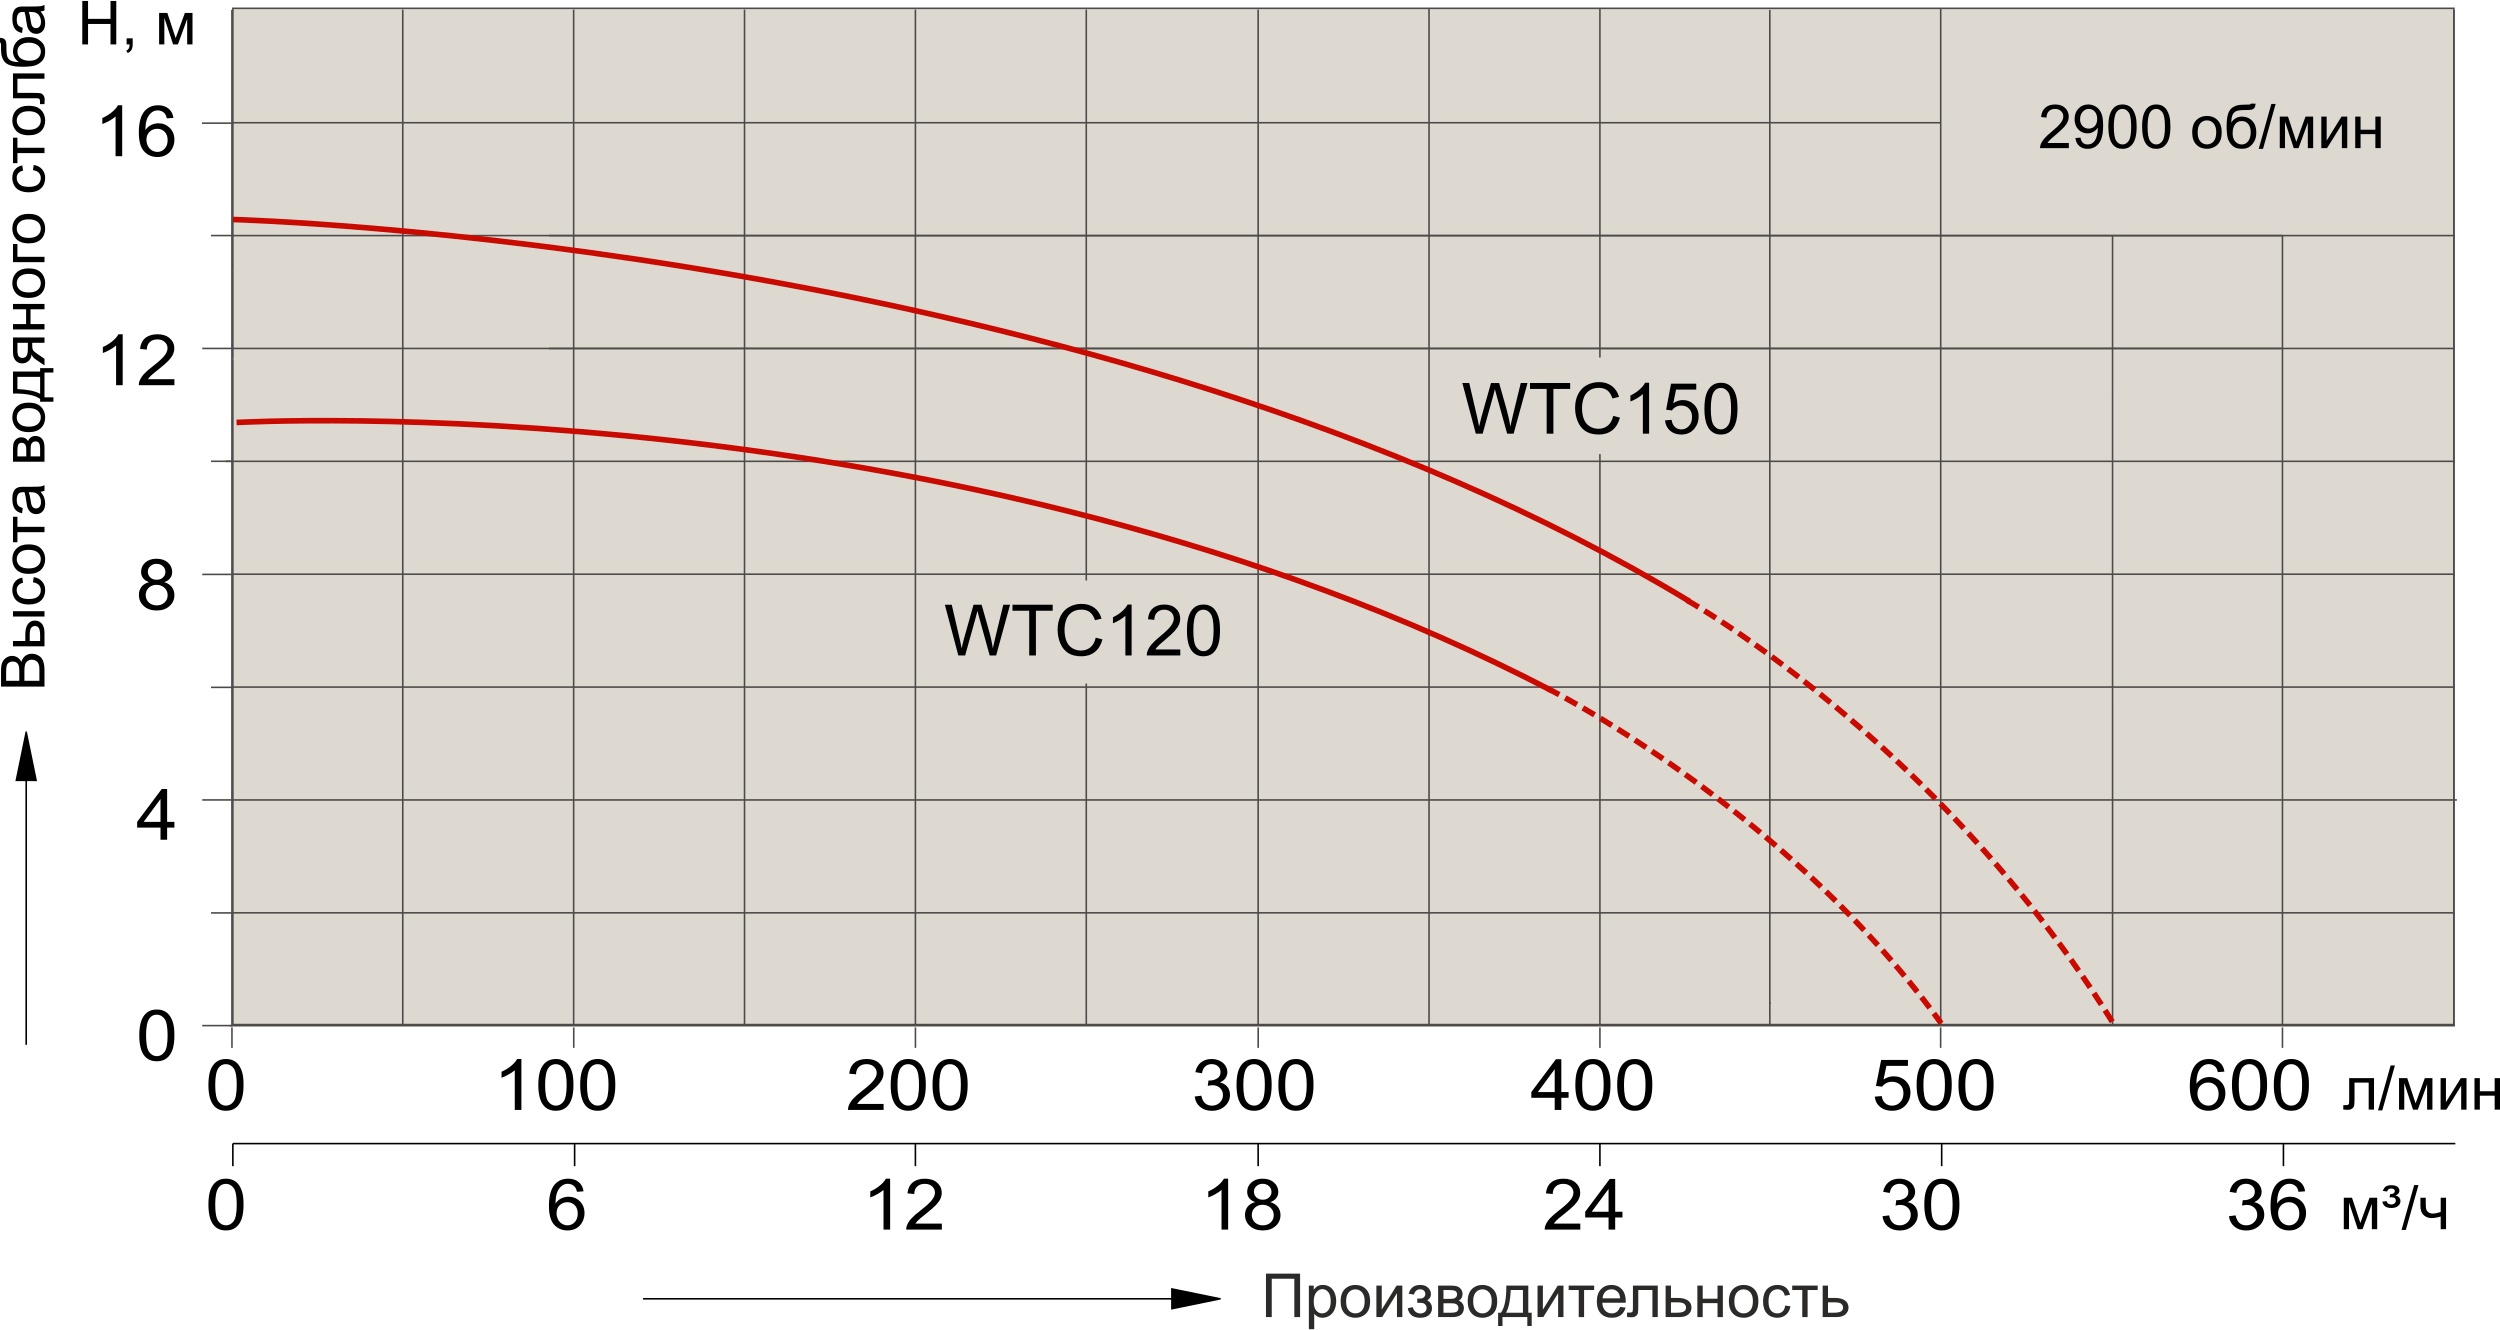 <?xml version="1.0" encoding="UTF-8"?> <svg xmlns="http://www.w3.org/2000/svg" xmlns:xlink="http://www.w3.org/1999/xlink" xml:space="preserve" width="624px" height="332px" version="1.1" style="shape-rendering:geometricPrecision; text-rendering:geometricPrecision; image-rendering:optimizeQuality; fill-rule:evenodd; clip-rule:evenodd" viewBox="0 0 249.812 132.722"> <defs> <style type="text/css"> .str4 {stroke:black;stroke-width:0.16;stroke-miterlimit:10} .str2 {stroke:black;stroke-width:0.16;stroke-miterlimit:10} .str0 {stroke:#4F4A4A;stroke-width:0.16;stroke-miterlimit:10} .str1 {stroke:#4F4A4A;stroke-width:0.16;stroke-miterlimit:10} .str3 {stroke:#B3B3B3;stroke-width:0.16;stroke-miterlimit:10} .fil1 {fill:none} .fil5 {fill:black} .fil2 {fill:black} .fil3 {fill:black} .fil0 {fill:#DDD9D0} .fil7 {fill:#2B2A29;fill-rule:nonzero} .fil6 {fill:black;fill-rule:nonzero} .fil8 {fill:black;fill-rule:nonzero} .fil4 {fill:#C90A00;fill-rule:nonzero} </style> </defs> <g id="Слой_x0020_1">  <rect class="fil0" x="23.268" y="0.736" width="221.939" height="101.661"></rect> <polygon class="fil1 str0" points="23.268,0.736 245.207,0.736 245.207,102.286 23.268,102.286 "></polygon> <line class="fil1 str1" x1="245.208" y1="102.397" x2="245.208" y2="0.888"></line> <line class="fil1 str0" x1="23.174" y1="102.441" x2="23.174" y2="0.888"></line> <line class="fil1 str2" x1="228.172" y1="114.178" x2="228.172" y2="116.433"></line> <line class="fil1 str2" x1="194.022" y1="114.178" x2="194.022" y2="116.433"></line> <line class="fil1 str2" x1="159.871" y1="114.178" x2="159.871" y2="116.433"></line> <line class="fil1 str2" x1="125.72" y1="114.178" x2="125.72" y2="116.433"></line> <line class="fil1 str2" x1="91.472" y1="114.178" x2="91.472" y2="116.433"></line> <line class="fil1 str2" x1="57.419" y1="114.178" x2="57.419" y2="116.433"></line> <line class="fil1 str2" x1="23.268" y1="114.178" x2="23.268" y2="116.433"></line> <line class="fil1 str2" x1="23.268" y1="114.178" x2="245.35" y2="114.178"></line> <line class="fil1 str1" x1="228.075" y1="23.446" x2="228.075" y2="102.397"></line> <path class="fil1 str1" d="M108.547 102.397l0 -101.539m-17.075 101.539l0 -101.539m34.248 101.539l0 -101.539m-51.324 101.539l0 -101.539m-17.074 101.539l0 -101.539m-17.076 101.539l0 -101.539"></path> <line class="fil1 str1" x1="176.849" y1="102.397" x2="176.849" y2="0.888"></line> <line class="fil1 str0" x1="23.218" y1="91.119" x2="245.272" y2="91.119"></line> <path class="fil1 str1" d="M193.924 102.397l0 -101.61m-51.129 101.61l0 -101.61m68.303 101.61l-0.002 -78.951m-51.225 78.951l0 -101.61"></path> <line class="fil1 str1" x1="23.171" y1="12.168" x2="193.924" y2="12.168"></line> <line class="fil1 str1" x1="23.218" y1="79.839" x2="245.504" y2="79.839"></line> <line class="fil1 str1" x1="23.218" y1="68.561" x2="245.248" y2="68.561"></line> <line class="fil1 str1" x1="23.171" y1="23.446" x2="228.075" y2="23.446"></line> <line class="fil1 str1" x1="23.268" y1="57.282" x2="245.232" y2="57.282"></line> <line class="fil1 str1" x1="23.171" y1="34.724" x2="228.075" y2="34.724"></line> <line class="fil1 str1" x1="22.562" y1="46.003" x2="245.272" y2="46.003"></line> <line class="fil1 str1" x1="22.967" y1="102.397" x2="245.314" y2="102.397"></line> <line class="fil1 str1" x1="54.863" y1="23.446" x2="245.272" y2="23.446"></line> <line class="fil1 str1" x1="54.863" y1="34.724" x2="245.272" y2="34.724"></line> <line class="fil1 str1" x1="176.946" y1="100.141" x2="176.849" y2="100.141"></line> <line class="fil1 str3" x1="23.262" y1="35.737" x2="23.316" y2="35.738"></line> <line class="fil1 str3" x1="23.273" y1="26.987" x2="23.289" y2="26.989"></line> <line class="fil1 str1" x1="23.157" y1="102.388" x2="20.209" y2="102.388"></line> <line class="fil1 str0" x1="23.198" y1="91.128" x2="21.087" y2="91.128"></line> <line class="fil1 str1" x1="23.157" y1="79.838" x2="20.209" y2="79.838"></line> <line class="fil1 str1" x1="23.198" y1="68.588" x2="21.087" y2="68.588"></line> <line class="fil1 str1" x1="23.157" y1="57.302" x2="20.209" y2="57.302"></line> <line class="fil1 str1" x1="23.198" y1="45.999" x2="21.087" y2="45.999"></line> <line class="fil1 str1" x1="23.157" y1="34.723" x2="20.209" y2="34.723"></line> <line class="fil1 str1" x1="23.198" y1="23.443" x2="21.087" y2="23.443"></line> <line class="fil1 str1" x1="23.131" y1="12.21" x2="20.183" y2="12.21"></line> <line class="fil1 str1" x1="23.178" y1="102.569" x2="23.178" y2="104.613"></line> <line class="fil1 str1" x1="57.331" y1="102.569" x2="57.331" y2="104.613"></line> <line class="fil1 str1" x1="91.475" y1="102.569" x2="91.475" y2="104.613"></line> <line class="fil1 str1" x1="125.725" y1="102.569" x2="125.725" y2="104.613"></line> <line class="fil1 str1" x1="159.871" y1="102.569" x2="159.871" y2="104.613"></line> <line class="fil1 str1" x1="193.918" y1="102.569" x2="193.918" y2="104.613"></line> <line class="fil1 str1" x1="228.074" y1="102.569" x2="228.074" y2="104.613"></line> <path class="fil2" d="M20.827 108.314c0,-0.599 0.065,-1.082 0.196,-1.446 0.131,-0.366 0.326,-0.648 0.584,-0.846 0.258,-0.198 0.583,-0.297 0.974,-0.297 0.289,0 0.542,0.055 0.76,0.165 0.219,0.109 0.398,0.266 0.54,0.473 0.142,0.206 0.254,0.457 0.334,0.754 0.081,0.296 0.122,0.694 0.122,1.197 0,0.594 -0.066,1.073 -0.195,1.439 -0.13,0.365 -0.324,0.647 -0.582,0.847 -0.259,0.199 -0.585,0.298 -0.979,0.298 -0.519,0 -0.926,-0.175 -1.222,-0.525 -0.354,-0.421 -0.532,-1.109 -0.532,-2.059zm0.679 0c0,0.831 0.104,1.384 0.31,1.66 0.207,0.275 0.462,0.413 0.765,0.413 0.304,0 0.559,-0.139 0.766,-0.415 0.206,-0.276 0.31,-0.829 0.31,-1.658 0,-0.834 -0.104,-1.389 -0.31,-1.662 -0.207,-0.275 -0.464,-0.412 -0.772,-0.412 -0.305,0 -0.547,0.122 -0.728,0.363 -0.227,0.308 -0.341,0.879 -0.341,1.711z"></path> <path class="fil2" d="M52.099 110.812l-0.66 0 0 -3.963c-0.159,0.142 -0.367,0.285 -0.625,0.428 -0.26,0.143 -0.491,0.25 -0.697,0.321l0 -0.601c0.37,-0.163 0.693,-0.362 0.97,-0.594 0.276,-0.233 0.472,-0.459 0.587,-0.678l0.425 0 0 5.087zm1.693 -2.498c0,-0.599 0.066,-1.082 0.197,-1.446 0.13,-0.366 0.326,-0.648 0.584,-0.846 0.258,-0.198 0.582,-0.297 0.974,-0.297 0.289,0 0.542,0.055 0.76,0.165 0.218,0.109 0.397,0.266 0.54,0.473 0.142,0.206 0.254,0.457 0.334,0.754 0.081,0.296 0.121,0.694 0.121,1.197 0,0.594 -0.065,1.073 -0.194,1.439 -0.13,0.365 -0.325,0.647 -0.583,0.847 -0.258,0.199 -0.584,0.298 -0.978,0.298 -0.519,0 -0.927,-0.175 -1.222,-0.525 -0.355,-0.421 -0.533,-1.109 -0.533,-2.059zm0.679 0c0,0.831 0.105,1.384 0.311,1.66 0.207,0.275 0.461,0.413 0.765,0.413 0.304,0 0.559,-0.139 0.765,-0.415 0.207,-0.276 0.311,-0.829 0.311,-1.658 0,-0.834 -0.104,-1.389 -0.311,-1.662 -0.206,-0.275 -0.463,-0.412 -0.772,-0.412 -0.304,0 -0.546,0.122 -0.728,0.363 -0.226,0.308 -0.341,0.879 -0.341,1.711zm3.503 0c0,-0.599 0.065,-1.082 0.197,-1.446 0.13,-0.366 0.326,-0.648 0.584,-0.846 0.258,-0.198 0.582,-0.297 0.973,-0.297 0.29,0 0.543,0.055 0.761,0.165 0.218,0.109 0.397,0.266 0.54,0.473 0.141,0.206 0.253,0.457 0.333,0.754 0.082,0.296 0.122,0.694 0.122,1.197 0,0.594 -0.065,1.073 -0.194,1.439 -0.131,0.365 -0.325,0.647 -0.583,0.847 -0.258,0.199 -0.584,0.298 -0.979,0.298 -0.518,0 -0.926,-0.175 -1.222,-0.525 -0.354,-0.421 -0.532,-1.109 -0.532,-2.059zm0.679 0c0,0.831 0.104,1.384 0.311,1.66 0.207,0.275 0.461,0.413 0.764,0.413 0.305,0 0.559,-0.139 0.766,-0.415 0.206,-0.276 0.311,-0.829 0.311,-1.658 0,-0.834 -0.105,-1.389 -0.311,-1.662 -0.207,-0.275 -0.464,-0.412 -0.772,-0.412 -0.304,0 -0.546,0.122 -0.728,0.363 -0.227,0.308 -0.341,0.879 -0.341,1.711z"></path> <path class="fil2" d="M88.293 110.214l0 0.598 -3.557 0c-0.005,-0.15 0.02,-0.294 0.076,-0.432 0.09,-0.229 0.236,-0.453 0.435,-0.675 0.2,-0.22 0.489,-0.476 0.864,-0.766 0.586,-0.452 0.982,-0.809 1.187,-1.074 0.205,-0.263 0.308,-0.513 0.308,-0.747 0,-0.247 -0.093,-0.454 -0.28,-0.624 -0.188,-0.169 -0.433,-0.254 -0.733,-0.254 -0.319,0 -0.573,0.09 -0.764,0.27 -0.191,0.179 -0.288,0.428 -0.29,0.746l-0.679 -0.065c0.046,-0.478 0.222,-0.841 0.525,-1.091 0.303,-0.25 0.712,-0.375 1.223,-0.375 0.516,0 0.925,0.135 1.225,0.404 0.302,0.27 0.453,0.604 0.453,1.003 0,0.203 -0.044,0.402 -0.133,0.598 -0.088,0.196 -0.235,0.402 -0.439,0.618 -0.204,0.217 -0.544,0.514 -1.018,0.892 -0.397,0.313 -0.651,0.526 -0.764,0.638 -0.112,0.11 -0.205,0.223 -0.279,0.336l2.64 0zm0.708 -1.9c0,-0.599 0.066,-1.082 0.197,-1.446 0.13,-0.366 0.326,-0.648 0.584,-0.846 0.258,-0.198 0.582,-0.297 0.974,-0.297 0.289,0 0.542,0.055 0.76,0.165 0.218,0.109 0.397,0.266 0.54,0.473 0.142,0.206 0.253,0.457 0.333,0.754 0.082,0.296 0.122,0.694 0.122,1.197 0,0.594 -0.065,1.073 -0.194,1.439 -0.13,0.365 -0.325,0.647 -0.583,0.847 -0.258,0.199 -0.584,0.298 -0.978,0.298 -0.519,0 -0.927,-0.175 -1.222,-0.525 -0.355,-0.421 -0.533,-1.109 -0.533,-2.059zm0.679 0c0,0.831 0.104,1.384 0.311,1.66 0.207,0.275 0.461,0.413 0.765,0.413 0.304,0 0.559,-0.139 0.765,-0.415 0.207,-0.276 0.311,-0.829 0.311,-1.658 0,-0.834 -0.104,-1.389 -0.311,-1.662 -0.206,-0.275 -0.463,-0.412 -0.772,-0.412 -0.304,0 -0.546,0.122 -0.728,0.363 -0.227,0.308 -0.341,0.879 -0.341,1.711zm3.503 0c0,-0.599 0.065,-1.082 0.196,-1.446 0.131,-0.366 0.327,-0.648 0.584,-0.846 0.259,-0.198 0.583,-0.297 0.974,-0.297 0.29,0 0.543,0.055 0.761,0.165 0.218,0.109 0.397,0.266 0.54,0.473 0.141,0.206 0.253,0.457 0.333,0.754 0.081,0.296 0.122,0.694 0.122,1.197 0,0.594 -0.066,1.073 -0.194,1.439 -0.131,0.365 -0.325,0.647 -0.583,0.847 -0.258,0.199 -0.584,0.298 -0.979,0.298 -0.519,0 -0.926,-0.175 -1.222,-0.525 -0.354,-0.421 -0.532,-1.109 -0.532,-2.059zm0.679 0c0,0.831 0.104,1.384 0.311,1.66 0.207,0.275 0.461,0.413 0.764,0.413 0.305,0 0.559,-0.139 0.766,-0.415 0.206,-0.276 0.311,-0.829 0.311,-1.658 0,-0.834 -0.105,-1.389 -0.311,-1.662 -0.207,-0.275 -0.464,-0.412 -0.772,-0.412 -0.305,0 -0.546,0.122 -0.728,0.363 -0.227,0.308 -0.341,0.879 -0.341,1.711z"></path> <path class="fil2" d="M119.382 109.474l0.66 -0.082c0.076,0.352 0.206,0.606 0.387,0.762 0.183,0.155 0.405,0.233 0.667,0.233 0.311,0 0.574,-0.101 0.788,-0.304 0.213,-0.203 0.321,-0.454 0.321,-0.754 0,-0.285 -0.099,-0.521 -0.297,-0.707 -0.199,-0.185 -0.451,-0.278 -0.757,-0.278 -0.125,0 -0.281,0.024 -0.466,0.07l0.074 -0.546c0.044,0.005 0.079,0.007 0.106,0.007 0.281,0 0.534,-0.07 0.76,-0.208 0.225,-0.137 0.338,-0.351 0.338,-0.639 0,-0.228 -0.083,-0.417 -0.247,-0.566 -0.164,-0.15 -0.376,-0.225 -0.635,-0.225 -0.257,0 -0.471,0.076 -0.642,0.227 -0.171,0.152 -0.282,0.381 -0.331,0.686l-0.66 -0.111c0.081,-0.418 0.265,-0.741 0.55,-0.97 0.287,-0.229 0.643,-0.344 1.069,-0.344 0.293,0 0.564,0.06 0.811,0.178 0.247,0.119 0.436,0.281 0.568,0.486 0.13,0.205 0.196,0.422 0.196,0.653 0,0.219 -0.063,0.418 -0.188,0.598 -0.125,0.18 -0.309,0.322 -0.553,0.428 0.318,0.069 0.565,0.213 0.741,0.431 0.176,0.217 0.263,0.489 0.263,0.816 0,0.443 -0.17,0.818 -0.513,1.125 -0.342,0.308 -0.776,0.461 -1.3,0.461 -0.472,0 -0.864,-0.132 -1.176,-0.397 -0.312,-0.264 -0.49,-0.607 -0.534,-1.03zm4.178 -1.16c0,-0.599 0.065,-1.082 0.196,-1.446 0.131,-0.366 0.326,-0.648 0.584,-0.846 0.258,-0.198 0.583,-0.297 0.974,-0.297 0.289,0 0.542,0.055 0.76,0.165 0.218,0.109 0.398,0.266 0.541,0.473 0.141,0.206 0.253,0.457 0.333,0.754 0.081,0.296 0.122,0.694 0.122,1.197 0,0.594 -0.066,1.073 -0.195,1.439 -0.13,0.365 -0.324,0.647 -0.583,0.847 -0.258,0.199 -0.584,0.298 -0.978,0.298 -0.519,0 -0.926,-0.175 -1.222,-0.525 -0.354,-0.421 -0.532,-1.109 -0.532,-2.059zm0.679 0c0,0.831 0.104,1.384 0.31,1.66 0.207,0.275 0.462,0.413 0.765,0.413 0.305,0 0.559,-0.139 0.766,-0.415 0.206,-0.276 0.31,-0.829 0.31,-1.658 0,-0.834 -0.104,-1.389 -0.31,-1.662 -0.207,-0.275 -0.464,-0.412 -0.772,-0.412 -0.305,0 -0.547,0.122 -0.728,0.363 -0.227,0.308 -0.341,0.879 -0.341,1.711zm3.502 0c0,-0.599 0.065,-1.082 0.197,-1.446 0.13,-0.366 0.326,-0.648 0.584,-0.846 0.258,-0.198 0.582,-0.297 0.973,-0.297 0.29,0 0.543,0.055 0.761,0.165 0.218,0.109 0.397,0.266 0.54,0.473 0.142,0.206 0.254,0.457 0.333,0.754 0.082,0.296 0.122,0.694 0.122,1.197 0,0.594 -0.065,1.073 -0.194,1.439 -0.13,0.365 -0.325,0.647 -0.583,0.847 -0.258,0.199 -0.584,0.298 -0.979,0.298 -0.518,0 -0.926,-0.175 -1.221,-0.525 -0.355,-0.421 -0.533,-1.109 -0.533,-2.059zm0.679 0c0,0.831 0.104,1.384 0.311,1.66 0.207,0.275 0.461,0.413 0.764,0.413 0.305,0 0.56,-0.139 0.766,-0.415 0.207,-0.276 0.311,-0.829 0.311,-1.658 0,-0.834 -0.104,-1.389 -0.311,-1.662 -0.206,-0.275 -0.464,-0.412 -0.772,-0.412 -0.304,0 -0.546,0.122 -0.728,0.363 -0.227,0.308 -0.341,0.879 -0.341,1.711z"></path> <path class="fil2" d="M155.353 110.812l0 -1.213 -2.335 0 0 -0.571 2.456 -3.282 0.54 0 0 3.282 0.727 0 0 0.571 -0.727 0 0 1.213 -0.661 0zm0 -1.784l0 -2.283 -1.685 2.283 1.685 0zm2.063 -0.714c0,-0.599 0.066,-1.082 0.197,-1.446 0.13,-0.366 0.326,-0.648 0.584,-0.846 0.258,-0.198 0.582,-0.297 0.974,-0.297 0.289,0 0.542,0.055 0.76,0.165 0.218,0.109 0.397,0.266 0.54,0.473 0.142,0.206 0.253,0.457 0.333,0.754 0.082,0.296 0.122,0.694 0.122,1.197 0,0.594 -0.065,1.073 -0.194,1.439 -0.13,0.365 -0.325,0.647 -0.583,0.847 -0.258,0.199 -0.584,0.298 -0.978,0.298 -0.519,0 -0.927,-0.175 -1.222,-0.525 -0.355,-0.421 -0.533,-1.109 -0.533,-2.059zm0.679 0c0,0.831 0.104,1.384 0.311,1.66 0.207,0.275 0.461,0.413 0.765,0.413 0.304,0 0.559,-0.139 0.765,-0.415 0.207,-0.276 0.311,-0.829 0.311,-1.658 0,-0.834 -0.104,-1.389 -0.311,-1.662 -0.206,-0.275 -0.463,-0.412 -0.772,-0.412 -0.304,0 -0.546,0.122 -0.728,0.363 -0.227,0.308 -0.341,0.879 -0.341,1.711zm3.503 0c0,-0.599 0.065,-1.082 0.197,-1.446 0.13,-0.366 0.326,-0.648 0.583,-0.846 0.259,-0.198 0.583,-0.297 0.974,-0.297 0.29,0 0.543,0.055 0.761,0.165 0.218,0.109 0.397,0.266 0.54,0.473 0.141,0.206 0.253,0.457 0.333,0.754 0.081,0.296 0.122,0.694 0.122,1.197 0,0.594 -0.066,1.073 -0.194,1.439 -0.131,0.365 -0.325,0.647 -0.583,0.847 -0.258,0.199 -0.584,0.298 -0.979,0.298 -0.518,0 -0.926,-0.175 -1.222,-0.525 -0.354,-0.421 -0.532,-1.109 -0.532,-2.059zm0.679 0c0,0.831 0.104,1.384 0.311,1.66 0.207,0.275 0.461,0.413 0.764,0.413 0.305,0 0.559,-0.139 0.766,-0.415 0.206,-0.276 0.311,-0.829 0.311,-1.658 0,-0.834 -0.105,-1.389 -0.311,-1.662 -0.207,-0.275 -0.464,-0.412 -0.772,-0.412 -0.304,0 -0.546,0.122 -0.728,0.363 -0.227,0.308 -0.341,0.879 -0.341,1.711z"></path> <path class="fil2" d="M187.335 109.485l0.694 -0.056c0.052,0.319 0.171,0.557 0.358,0.718 0.187,0.16 0.413,0.24 0.677,0.24 0.319,0 0.588,-0.113 0.807,-0.338 0.221,-0.227 0.331,-0.526 0.331,-0.899 0,-0.355 -0.105,-0.635 -0.317,-0.84 -0.212,-0.205 -0.489,-0.308 -0.832,-0.308 -0.213,0 -0.405,0.046 -0.576,0.137 -0.172,0.091 -0.306,0.209 -0.404,0.354l-0.62 -0.075 0.521 -2.602 2.677 0 0 0.594 -2.148 0 -0.291 1.361c0.324,-0.212 0.663,-0.318 1.018,-0.318 0.469,0 0.866,0.153 1.189,0.46 0.323,0.306 0.485,0.7 0.485,1.181 0,0.459 -0.143,0.855 -0.426,1.189 -0.346,0.41 -0.817,0.615 -1.414,0.615 -0.49,0 -0.889,-0.129 -1.199,-0.387 -0.309,-0.258 -0.486,-0.6 -0.53,-1.026zm4.182 -1.171c0,-0.599 0.065,-1.082 0.197,-1.446 0.13,-0.366 0.325,-0.648 0.583,-0.846 0.259,-0.198 0.583,-0.297 0.974,-0.297 0.29,0 0.542,0.055 0.761,0.165 0.218,0.109 0.397,0.266 0.54,0.473 0.142,0.206 0.253,0.457 0.333,0.754 0.081,0.296 0.122,0.694 0.122,1.197 0,0.594 -0.066,1.073 -0.195,1.439 -0.13,0.365 -0.324,0.647 -0.582,0.847 -0.259,0.199 -0.584,0.298 -0.979,0.298 -0.519,0 -0.926,-0.175 -1.222,-0.525 -0.354,-0.421 -0.532,-1.109 -0.532,-2.059zm0.679 0c0,0.831 0.104,1.384 0.311,1.66 0.206,0.275 0.461,0.413 0.764,0.413 0.305,0 0.559,-0.139 0.766,-0.415 0.207,-0.276 0.311,-0.829 0.311,-1.658 0,-0.834 -0.104,-1.389 -0.311,-1.662 -0.207,-0.275 -0.464,-0.412 -0.772,-0.412 -0.305,0 -0.546,0.122 -0.728,0.363 -0.227,0.308 -0.341,0.879 -0.341,1.711zm3.502 0c0,-0.599 0.065,-1.082 0.197,-1.446 0.13,-0.366 0.326,-0.648 0.584,-0.846 0.258,-0.198 0.583,-0.297 0.974,-0.297 0.289,0 0.542,0.055 0.76,0.165 0.218,0.109 0.397,0.266 0.54,0.473 0.142,0.206 0.254,0.457 0.334,0.754 0.081,0.296 0.121,0.694 0.121,1.197 0,0.594 -0.065,1.073 -0.194,1.439 -0.13,0.365 -0.325,0.647 -0.583,0.847 -0.258,0.199 -0.584,0.298 -0.978,0.298 -0.519,0 -0.926,-0.175 -1.222,-0.525 -0.355,-0.421 -0.533,-1.109 -0.533,-2.059zm0.68 0c0,0.831 0.104,1.384 0.31,1.66 0.207,0.275 0.461,0.413 0.765,0.413 0.304,0 0.559,-0.139 0.765,-0.415 0.207,-0.276 0.311,-0.829 0.311,-1.658 0,-0.834 -0.104,-1.389 -0.311,-1.662 -0.206,-0.275 -0.464,-0.412 -0.772,-0.412 -0.304,0 -0.546,0.122 -0.727,0.363 -0.227,0.308 -0.341,0.879 -0.341,1.711z"></path> <path class="fil2" d="M222.275 106.987l-0.657 0.048c-0.059,-0.244 -0.141,-0.422 -0.249,-0.532 -0.179,-0.178 -0.4,-0.266 -0.662,-0.266 -0.21,0 -0.395,0.055 -0.554,0.166 -0.208,0.143 -0.372,0.352 -0.492,0.625 -0.119,0.274 -0.182,0.664 -0.187,1.171 0.159,-0.228 0.354,-0.397 0.584,-0.508 0.229,-0.11 0.471,-0.165 0.723,-0.165 0.441,0 0.816,0.152 1.125,0.457 0.31,0.306 0.465,0.7 0.465,1.184 0,0.318 -0.074,0.613 -0.219,0.887 -0.145,0.272 -0.346,0.482 -0.6,0.627 -0.254,0.145 -0.543,0.217 -0.866,0.217 -0.552,0 -1,-0.19 -1.347,-0.572 -0.348,-0.381 -0.522,-1.01 -0.522,-1.885 0,-0.979 0.192,-1.69 0.577,-2.135 0.335,-0.386 0.786,-0.581 1.355,-0.581 0.422,0 0.769,0.112 1.04,0.336 0.27,0.223 0.432,0.532 0.486,0.926zm-2.698 2.183c0,0.215 0.049,0.42 0.145,0.616 0.097,0.195 0.232,0.344 0.405,0.447 0.174,0.103 0.357,0.154 0.548,0.154 0.279,0 0.519,-0.106 0.719,-0.318 0.2,-0.213 0.3,-0.5 0.3,-0.864 0,-0.35 -0.098,-0.626 -0.296,-0.828 -0.198,-0.201 -0.447,-0.302 -0.748,-0.302 -0.3,0 -0.553,0.101 -0.761,0.302 -0.208,0.202 -0.312,0.466 -0.312,0.793zm3.451 -0.856c0,-0.599 0.065,-1.082 0.197,-1.446 0.13,-0.366 0.326,-0.648 0.584,-0.846 0.258,-0.198 0.582,-0.297 0.973,-0.297 0.29,0 0.543,0.055 0.761,0.165 0.218,0.109 0.397,0.266 0.54,0.473 0.142,0.206 0.253,0.457 0.333,0.754 0.082,0.296 0.122,0.694 0.122,1.197 0,0.594 -0.065,1.073 -0.194,1.439 -0.131,0.365 -0.325,0.647 -0.583,0.847 -0.258,0.199 -0.584,0.298 -0.979,0.298 -0.518,0 -0.926,-0.175 -1.222,-0.525 -0.354,-0.421 -0.532,-1.109 -0.532,-2.059zm0.679 0c0,0.831 0.104,1.384 0.311,1.66 0.207,0.275 0.461,0.413 0.764,0.413 0.305,0 0.559,-0.139 0.766,-0.415 0.207,-0.276 0.311,-0.829 0.311,-1.658 0,-0.834 -0.104,-1.389 -0.311,-1.662 -0.207,-0.275 -0.464,-0.412 -0.772,-0.412 -0.304,0 -0.546,0.122 -0.728,0.363 -0.227,0.308 -0.341,0.879 -0.341,1.711zm3.503 0c0,-0.599 0.065,-1.082 0.196,-1.446 0.131,-0.366 0.326,-0.648 0.584,-0.846 0.258,-0.198 0.583,-0.297 0.974,-0.297 0.289,0 0.542,0.055 0.76,0.165 0.218,0.109 0.398,0.266 0.541,0.473 0.141,0.206 0.253,0.457 0.333,0.754 0.081,0.296 0.122,0.694 0.122,1.197 0,0.594 -0.066,1.073 -0.195,1.439 -0.13,0.365 -0.324,0.647 -0.583,0.847 -0.258,0.199 -0.584,0.298 -0.978,0.298 -0.519,0 -0.926,-0.175 -1.222,-0.525 -0.354,-0.421 -0.532,-1.109 -0.532,-2.059zm0.679 0c0,0.831 0.104,1.384 0.31,1.66 0.207,0.275 0.462,0.413 0.765,0.413 0.305,0 0.559,-0.139 0.766,-0.415 0.206,-0.276 0.31,-0.829 0.31,-1.658 0,-0.834 -0.104,-1.389 -0.31,-1.662 -0.207,-0.275 -0.464,-0.412 -0.772,-0.412 -0.305,0 -0.547,0.122 -0.728,0.363 -0.227,0.308 -0.341,0.879 -0.341,1.711z"></path> <path class="fil2" d="M20.827 120.273c0,-0.599 0.065,-1.081 0.196,-1.446 0.131,-0.365 0.326,-0.647 0.584,-0.845 0.258,-0.199 0.583,-0.298 0.974,-0.298 0.289,0 0.542,0.056 0.76,0.166 0.219,0.108 0.398,0.266 0.54,0.472 0.142,0.207 0.254,0.458 0.334,0.754 0.081,0.296 0.122,0.695 0.122,1.197 0,0.595 -0.066,1.073 -0.195,1.439 -0.13,0.366 -0.324,0.648 -0.582,0.847 -0.259,0.2 -0.585,0.298 -0.979,0.298 -0.519,0 -0.926,-0.174 -1.222,-0.524 -0.354,-0.421 -0.532,-1.109 -0.532,-2.06zm0.679 0c0,0.832 0.104,1.385 0.31,1.661 0.207,0.275 0.462,0.413 0.765,0.413 0.304,0 0.559,-0.139 0.766,-0.415 0.206,-0.276 0.31,-0.829 0.31,-1.659 0,-0.833 -0.104,-1.388 -0.31,-1.661 -0.207,-0.275 -0.464,-0.412 -0.772,-0.412 -0.305,0 -0.547,0.121 -0.728,0.363 -0.227,0.308 -0.341,0.879 -0.341,1.71z"></path> <path class="fil2" d="M58.311 118.946l-0.656 0.049c-0.059,-0.244 -0.142,-0.422 -0.25,-0.532 -0.179,-0.178 -0.4,-0.267 -0.662,-0.267 -0.21,0 -0.394,0.056 -0.553,0.167 -0.208,0.143 -0.373,0.351 -0.493,0.625 -0.119,0.274 -0.181,0.664 -0.186,1.171 0.159,-0.228 0.353,-0.397 0.583,-0.508 0.23,-0.11 0.472,-0.165 0.723,-0.165 0.441,0 0.816,0.152 1.126,0.457 0.309,0.306 0.465,0.7 0.465,1.183 0,0.318 -0.074,0.613 -0.22,0.887 -0.145,0.272 -0.346,0.482 -0.6,0.627 -0.254,0.145 -0.542,0.217 -0.866,0.217 -0.551,0 -1,-0.189 -1.347,-0.572 -0.348,-0.38 -0.521,-1.009 -0.521,-1.884 0,-0.979 0.192,-1.69 0.576,-2.135 0.335,-0.387 0.786,-0.582 1.355,-0.582 0.422,0 0.769,0.113 1.04,0.337 0.27,0.222 0.432,0.532 0.486,0.925zm-2.698 2.183c0,0.215 0.049,0.42 0.146,0.616 0.096,0.196 0.231,0.345 0.404,0.447 0.175,0.103 0.357,0.155 0.548,0.155 0.279,0 0.519,-0.106 0.719,-0.319 0.201,-0.212 0.301,-0.5 0.301,-0.863 0,-0.35 -0.099,-0.626 -0.297,-0.828 -0.198,-0.202 -0.447,-0.302 -0.748,-0.302 -0.299,0 -0.553,0.1 -0.761,0.302 -0.208,0.202 -0.312,0.466 -0.312,0.792z"></path> <path class="fil2" d="M88.945 122.771l-0.66 0 0 -3.963c-0.159,0.143 -0.367,0.286 -0.625,0.429 -0.26,0.143 -0.492,0.25 -0.697,0.321l0 -0.601c0.37,-0.164 0.693,-0.362 0.97,-0.594 0.276,-0.234 0.472,-0.459 0.587,-0.679l0.425 0 0 5.087zm5.167 -0.598l0 0.598 -3.558 0c-0.005,-0.149 0.02,-0.293 0.077,-0.431 0.09,-0.229 0.235,-0.453 0.435,-0.675 0.2,-0.221 0.488,-0.476 0.864,-0.766 0.585,-0.452 0.981,-0.81 1.187,-1.074 0.205,-0.263 0.308,-0.513 0.308,-0.747 0,-0.247 -0.094,-0.455 -0.281,-0.625 -0.188,-0.168 -0.432,-0.253 -0.733,-0.253 -0.318,0 -0.572,0.09 -0.763,0.27 -0.192,0.179 -0.288,0.428 -0.29,0.745l-0.68 -0.064c0.047,-0.478 0.222,-0.841 0.525,-1.092 0.304,-0.249 0.712,-0.375 1.223,-0.375 0.516,0 0.925,0.136 1.226,0.405 0.302,0.27 0.452,0.604 0.452,1.003 0,0.202 -0.044,0.402 -0.133,0.598 -0.087,0.195 -0.234,0.402 -0.438,0.618 -0.205,0.217 -0.544,0.514 -1.019,0.891 -0.396,0.314 -0.65,0.526 -0.763,0.638 -0.113,0.111 -0.206,0.223 -0.279,0.336l2.64 0z"></path> <path class="fil2" d="M122.721 122.771l-0.66 0 0 -3.963c-0.159,0.143 -0.367,0.286 -0.625,0.429 -0.259,0.143 -0.491,0.25 -0.697,0.321l0 -0.601c0.37,-0.164 0.693,-0.362 0.97,-0.594 0.276,-0.234 0.473,-0.459 0.588,-0.679l0.424 0 0 5.087zm2.711 -2.746c-0.274,-0.095 -0.477,-0.229 -0.61,-0.405 -0.132,-0.175 -0.198,-0.385 -0.198,-0.628 0,-0.37 0.14,-0.679 0.422,-0.93 0.282,-0.251 0.656,-0.378 1.123,-0.378 0.47,0 0.848,0.129 1.135,0.386 0.286,0.257 0.429,0.57 0.429,0.939 0,0.235 -0.065,0.439 -0.196,0.613 -0.131,0.174 -0.329,0.308 -0.596,0.403 0.329,0.101 0.581,0.264 0.754,0.49 0.172,0.225 0.258,0.496 0.258,0.808 0,0.434 -0.163,0.797 -0.487,1.092 -0.326,0.295 -0.755,0.442 -1.286,0.442 -0.531,0 -0.958,-0.147 -1.284,-0.443 -0.326,-0.296 -0.489,-0.665 -0.489,-1.107 0,-0.33 0.089,-0.605 0.267,-0.829 0.177,-0.221 0.43,-0.373 0.758,-0.453zm-0.133 -1.055c0,0.24 0.083,0.435 0.246,0.588 0.164,0.151 0.377,0.228 0.639,0.228 0.254,0 0.464,-0.075 0.627,-0.226 0.162,-0.151 0.243,-0.336 0.243,-0.554 0,-0.229 -0.083,-0.42 -0.251,-0.576 -0.168,-0.156 -0.376,-0.234 -0.627,-0.234 -0.251,0 -0.461,0.077 -0.627,0.228 -0.167,0.152 -0.25,0.335 -0.25,0.546zm-0.213 2.34c0,0.177 0.045,0.349 0.134,0.514 0.09,0.167 0.222,0.295 0.399,0.386 0.177,0.091 0.366,0.137 0.569,0.137 0.315,0 0.576,-0.096 0.782,-0.288 0.205,-0.191 0.308,-0.434 0.308,-0.729 0,-0.299 -0.105,-0.547 -0.317,-0.743 -0.212,-0.196 -0.478,-0.294 -0.796,-0.294 -0.311,0 -0.567,0.097 -0.772,0.29 -0.204,0.195 -0.307,0.437 -0.307,0.727z"></path> <path class="fil2" d="M157.911 122.173l0 0.598 -3.558 0c-0.005,-0.149 0.02,-0.293 0.077,-0.431 0.09,-0.229 0.235,-0.453 0.434,-0.675 0.201,-0.221 0.489,-0.476 0.865,-0.766 0.585,-0.452 0.981,-0.81 1.187,-1.074 0.205,-0.263 0.308,-0.513 0.308,-0.747 0,-0.247 -0.094,-0.455 -0.281,-0.625 -0.188,-0.168 -0.432,-0.253 -0.733,-0.253 -0.318,0 -0.573,0.09 -0.763,0.27 -0.192,0.179 -0.288,0.428 -0.291,0.745l-0.679 -0.064c0.047,-0.478 0.222,-0.841 0.525,-1.092 0.304,-0.249 0.712,-0.375 1.223,-0.375 0.516,0 0.925,0.136 1.226,0.405 0.302,0.27 0.452,0.604 0.452,1.003 0,0.202 -0.044,0.402 -0.133,0.598 -0.087,0.195 -0.234,0.402 -0.439,0.618 -0.204,0.217 -0.543,0.514 -1.018,0.891 -0.396,0.314 -0.651,0.526 -0.763,0.638 -0.113,0.111 -0.206,0.223 -0.28,0.336l2.641 0zm2.825 0.598l0 -1.212 -2.334 0 0 -0.571 2.456 -3.282 0.54 0 0 3.282 0.727 0 0 0.571 -0.727 0 0 1.212 -0.662 0zm0 -1.783l0 -2.283 -1.684 2.283 1.684 0z"></path> <path class="fil2" d="M188.109 121.434l0.66 -0.082c0.076,0.352 0.206,0.606 0.387,0.762 0.183,0.155 0.405,0.233 0.667,0.233 0.311,0 0.574,-0.101 0.788,-0.304 0.213,-0.203 0.321,-0.454 0.321,-0.754 0,-0.285 -0.099,-0.521 -0.297,-0.706 -0.2,-0.185 -0.452,-0.279 -0.757,-0.279 -0.125,0 -0.281,0.024 -0.466,0.07l0.074 -0.546c0.043,0.005 0.079,0.007 0.106,0.007 0.281,0 0.534,-0.069 0.759,-0.208 0.226,-0.137 0.339,-0.351 0.339,-0.639 0,-0.227 -0.083,-0.417 -0.247,-0.566 -0.164,-0.15 -0.376,-0.225 -0.635,-0.225 -0.257,0 -0.472,0.077 -0.642,0.228 -0.171,0.152 -0.282,0.38 -0.331,0.685l-0.66 -0.111c0.08,-0.417 0.265,-0.741 0.55,-0.97 0.287,-0.228 0.643,-0.344 1.069,-0.344 0.293,0 0.564,0.06 0.811,0.178 0.246,0.119 0.436,0.281 0.567,0.486 0.13,0.205 0.197,0.422 0.197,0.653 0,0.219 -0.063,0.418 -0.188,0.598 -0.125,0.18 -0.31,0.322 -0.554,0.429 0.318,0.068 0.565,0.212 0.742,0.43 0.175,0.217 0.263,0.489 0.263,0.816 0,0.443 -0.17,0.818 -0.514,1.125 -0.342,0.308 -0.775,0.461 -1.299,0.461 -0.473,0 -0.864,-0.132 -1.177,-0.397 -0.312,-0.264 -0.49,-0.607 -0.533,-1.03zm4.177 -1.16c0,-0.599 0.065,-1.082 0.197,-1.446 0.13,-0.366 0.326,-0.648 0.584,-0.846 0.258,-0.198 0.582,-0.297 0.973,-0.297 0.29,0 0.543,0.056 0.761,0.165 0.218,0.109 0.397,0.267 0.54,0.473 0.141,0.206 0.253,0.458 0.333,0.754 0.082,0.296 0.122,0.694 0.122,1.197 0,0.594 -0.065,1.073 -0.194,1.439 -0.131,0.365 -0.325,0.647 -0.583,0.847 -0.258,0.199 -0.584,0.298 -0.979,0.298 -0.518,0 -0.926,-0.174 -1.221,-0.525 -0.355,-0.421 -0.533,-1.109 -0.533,-2.059zm0.679 0c0,0.831 0.104,1.384 0.311,1.66 0.207,0.275 0.461,0.413 0.764,0.413 0.305,0 0.559,-0.139 0.766,-0.415 0.206,-0.276 0.31,-0.829 0.31,-1.658 0,-0.834 -0.104,-1.388 -0.31,-1.662 -0.207,-0.275 -0.464,-0.412 -0.772,-0.412 -0.304,0 -0.546,0.122 -0.728,0.364 -0.227,0.307 -0.341,0.878 -0.341,1.71z"></path> <path class="fil2" d="M222.732 121.434l0.66 -0.083c0.076,0.353 0.206,0.607 0.387,0.762 0.183,0.156 0.405,0.234 0.667,0.234 0.311,0 0.574,-0.101 0.788,-0.304 0.213,-0.203 0.321,-0.454 0.321,-0.754 0,-0.286 -0.099,-0.521 -0.297,-0.707 -0.199,-0.185 -0.451,-0.278 -0.757,-0.278 -0.125,0 -0.281,0.024 -0.466,0.07l0.074 -0.546c0.044,0.004 0.079,0.007 0.106,0.007 0.281,0 0.534,-0.07 0.76,-0.208 0.225,-0.138 0.338,-0.351 0.338,-0.639 0,-0.228 -0.083,-0.418 -0.247,-0.566 -0.164,-0.15 -0.376,-0.226 -0.635,-0.226 -0.257,0 -0.471,0.077 -0.642,0.228 -0.171,0.152 -0.282,0.381 -0.331,0.685l-0.66 -0.111c0.08,-0.417 0.265,-0.74 0.55,-0.969 0.287,-0.229 0.643,-0.345 1.069,-0.345 0.293,0 0.564,0.061 0.811,0.179 0.247,0.119 0.436,0.28 0.568,0.486 0.13,0.205 0.196,0.422 0.196,0.653 0,0.218 -0.063,0.417 -0.188,0.598 -0.125,0.179 -0.309,0.322 -0.554,0.428 0.319,0.069 0.566,0.212 0.742,0.43 0.176,0.217 0.263,0.49 0.263,0.817 0,0.442 -0.17,0.817 -0.513,1.125 -0.343,0.308 -0.776,0.461 -1.3,0.461 -0.472,0 -0.864,-0.132 -1.176,-0.397 -0.313,-0.264 -0.49,-0.608 -0.534,-1.03zm7.606 -2.488l-0.657 0.049c-0.058,-0.244 -0.141,-0.422 -0.249,-0.532 -0.179,-0.178 -0.4,-0.267 -0.662,-0.267 -0.21,0 -0.394,0.056 -0.553,0.167 -0.208,0.143 -0.373,0.351 -0.493,0.625 -0.119,0.274 -0.181,0.664 -0.187,1.171 0.159,-0.228 0.354,-0.397 0.584,-0.508 0.23,-0.11 0.472,-0.165 0.723,-0.165 0.441,0 0.816,0.152 1.126,0.457 0.309,0.306 0.464,0.7 0.464,1.183 0,0.318 -0.073,0.613 -0.219,0.887 -0.145,0.272 -0.346,0.482 -0.6,0.627 -0.254,0.145 -0.542,0.217 -0.866,0.217 -0.551,0 -1,-0.189 -1.347,-0.572 -0.348,-0.38 -0.521,-1.009 -0.521,-1.884 0,-0.979 0.192,-1.69 0.576,-2.135 0.335,-0.387 0.786,-0.582 1.355,-0.582 0.422,0 0.769,0.113 1.04,0.337 0.27,0.222 0.432,0.532 0.486,0.925zm-2.698 2.183c0,0.215 0.049,0.42 0.146,0.616 0.096,0.196 0.231,0.345 0.404,0.447 0.174,0.103 0.357,0.155 0.548,0.155 0.279,0 0.519,-0.106 0.719,-0.319 0.201,-0.212 0.301,-0.5 0.301,-0.863 0,-0.35 -0.099,-0.626 -0.297,-0.828 -0.198,-0.202 -0.448,-0.302 -0.748,-0.302 -0.3,0 -0.553,0.1 -0.761,0.302 -0.208,0.202 -0.312,0.466 -0.312,0.792z"></path> <path class="fil3" d="M13.917 103.368c0,-0.599 0.065,-1.081 0.197,-1.446 0.13,-0.366 0.325,-0.647 0.583,-0.846 0.259,-0.198 0.583,-0.297 0.974,-0.297 0.289,0 0.542,0.056 0.761,0.165 0.218,0.109 0.397,0.267 0.54,0.473 0.141,0.207 0.253,0.458 0.333,0.754 0.081,0.296 0.122,0.695 0.122,1.197 0,0.595 -0.066,1.073 -0.195,1.439 -0.13,0.365 -0.324,0.647 -0.582,0.847 -0.259,0.199 -0.584,0.298 -0.979,0.298 -0.519,0 -0.926,-0.174 -1.222,-0.524 -0.354,-0.422 -0.532,-1.109 -0.532,-2.06zm0.679 0c0,0.832 0.104,1.385 0.311,1.661 0.206,0.275 0.461,0.413 0.764,0.413 0.305,0 0.559,-0.14 0.766,-0.415 0.207,-0.276 0.311,-0.83 0.311,-1.659 0,-0.834 -0.104,-1.388 -0.311,-1.662 -0.207,-0.274 -0.464,-0.411 -0.772,-0.411 -0.305,0 -0.546,0.121 -0.728,0.363 -0.227,0.308 -0.341,0.879 -0.341,1.71z"></path> <path class="fil3" d="M16.039 83.812l0 -1.212 -2.335 0 0 -0.572 2.456 -3.282 0.54 0 0 3.282 0.727 0 0 0.572 -0.727 0 0 1.212 -0.661 0zm0 -1.784l0 -2.283 -1.685 2.283 1.685 0z"></path> <path class="fil3" d="M14.905 58.076c-0.274,-0.095 -0.477,-0.229 -0.61,-0.405 -0.131,-0.174 -0.198,-0.384 -0.198,-0.628 0,-0.37 0.141,-0.678 0.422,-0.93 0.282,-0.251 0.656,-0.377 1.123,-0.377 0.47,0 0.849,0.128 1.136,0.386 0.285,0.257 0.428,0.569 0.428,0.938 0,0.235 -0.065,0.439 -0.195,0.613 -0.132,0.174 -0.33,0.308 -0.597,0.403 0.33,0.101 0.582,0.264 0.755,0.49 0.171,0.226 0.258,0.496 0.258,0.808 0,0.434 -0.163,0.798 -0.488,1.092 -0.326,0.295 -0.754,0.443 -1.285,0.443 -0.531,0 -0.959,-0.148 -1.285,-0.444 -0.326,-0.296 -0.488,-0.665 -0.488,-1.107 0,-0.329 0.088,-0.605 0.266,-0.828 0.177,-0.222 0.43,-0.374 0.758,-0.454zm-0.132 -1.055c0,0.24 0.083,0.436 0.246,0.588 0.163,0.152 0.376,0.229 0.638,0.229 0.255,0 0.464,-0.076 0.627,-0.227 0.163,-0.151 0.243,-0.336 0.243,-0.554 0,-0.229 -0.083,-0.42 -0.251,-0.576 -0.168,-0.155 -0.375,-0.233 -0.626,-0.233 -0.252,0 -0.461,0.076 -0.628,0.227 -0.166,0.152 -0.249,0.335 -0.249,0.546zm-0.213 2.341c0,0.176 0.045,0.348 0.134,0.514 0.089,0.166 0.222,0.295 0.398,0.385 0.177,0.091 0.366,0.137 0.569,0.137 0.316,0 0.577,-0.096 0.782,-0.288 0.205,-0.191 0.308,-0.434 0.308,-0.729 0,-0.299 -0.105,-0.547 -0.317,-0.743 -0.211,-0.195 -0.477,-0.293 -0.796,-0.293 -0.31,0 -0.567,0.096 -0.771,0.29 -0.205,0.194 -0.307,0.436 -0.307,0.727z"></path> <path class="fil3" d="M12.26 38.394l-0.66 0 0 -3.963c-0.159,0.142 -0.368,0.285 -0.626,0.428 -0.259,0.143 -0.491,0.25 -0.696,0.321l0 -0.601c0.37,-0.164 0.693,-0.362 0.97,-0.594 0.275,-0.234 0.472,-0.459 0.587,-0.679l0.425 0 0 5.088zm5.167 -0.598l0 0.598 -3.558 0c-0.005,-0.15 0.02,-0.294 0.077,-0.432 0.09,-0.229 0.235,-0.453 0.434,-0.675 0.201,-0.22 0.489,-0.476 0.865,-0.766 0.585,-0.452 0.981,-0.81 1.187,-1.074 0.205,-0.263 0.308,-0.513 0.308,-0.747 0,-0.247 -0.094,-0.455 -0.281,-0.624 -0.188,-0.169 -0.432,-0.254 -0.733,-0.254 -0.318,0 -0.573,0.09 -0.763,0.27 -0.192,0.179 -0.288,0.428 -0.291,0.746l-0.679 -0.065c0.047,-0.478 0.222,-0.841 0.525,-1.091 0.304,-0.25 0.712,-0.376 1.223,-0.376 0.516,0 0.925,0.136 1.226,0.405 0.302,0.27 0.452,0.604 0.452,1.003 0,0.203 -0.044,0.402 -0.133,0.598 -0.087,0.195 -0.234,0.402 -0.438,0.618 -0.205,0.217 -0.544,0.514 -1.019,0.892 -0.396,0.313 -0.651,0.525 -0.763,0.637 -0.113,0.111 -0.206,0.223 -0.28,0.337l2.641 0z"></path> <path class="fil3" d="M12.209 15.51l-0.661 0 0 -3.963c-0.159,0.143 -0.367,0.286 -0.625,0.429 -0.259,0.142 -0.491,0.249 -0.697,0.32l0 -0.6c0.37,-0.164 0.693,-0.362 0.971,-0.595 0.275,-0.233 0.472,-0.459 0.587,-0.678l0.425 0 0 5.087zm5.121 -3.825l-0.656 0.048c-0.059,-0.243 -0.142,-0.422 -0.25,-0.531 -0.179,-0.178 -0.4,-0.267 -0.662,-0.267 -0.21,0 -0.394,0.056 -0.553,0.166 -0.208,0.143 -0.372,0.352 -0.493,0.625 -0.119,0.274 -0.181,0.664 -0.186,1.172 0.159,-0.228 0.353,-0.398 0.583,-0.509 0.23,-0.109 0.472,-0.165 0.724,-0.165 0.441,0 0.815,0.152 1.125,0.458 0.309,0.305 0.465,0.699 0.465,1.183 0,0.318 -0.074,0.613 -0.22,0.887 -0.145,0.272 -0.346,0.482 -0.6,0.627 -0.254,0.145 -0.542,0.217 -0.866,0.217 -0.551,0 -1,-0.19 -1.347,-0.572 -0.348,-0.381 -0.521,-1.009 -0.521,-1.885 0,-0.978 0.192,-1.69 0.576,-2.134 0.335,-0.387 0.786,-0.582 1.355,-0.582 0.422,0 0.769,0.112 1.04,0.336 0.271,0.223 0.432,0.532 0.486,0.926zm-2.698 2.183c0,0.215 0.049,0.42 0.146,0.616 0.096,0.196 0.231,0.344 0.404,0.447 0.175,0.103 0.358,0.154 0.548,0.154 0.279,0 0.519,-0.106 0.719,-0.318 0.201,-0.212 0.301,-0.5 0.301,-0.863 0,-0.351 -0.099,-0.627 -0.297,-0.828 -0.198,-0.202 -0.447,-0.302 -0.748,-0.302 -0.299,0 -0.553,0.1 -0.761,0.302 -0.208,0.201 -0.312,0.465 -0.312,0.792z"></path> <path class="fil4" d="M155.936 69.067c-0.399,-0.216 -0.802,-0.433 -1.208,-0.637l-0.253 0.506c0.401,0.2 0.798,0.415 1.192,0.628l0.269 -0.497zm38.268 32.931c-0.244,-0.336 -0.489,-0.671 -0.737,-1.004l-0.453 0.338c0.246,0.331 0.49,0.663 0.732,0.997l0.458 -0.331zm-1.146 -1.548c-0.274,-0.362 -0.55,-0.721 -0.829,-1.079l-0.445 0.349c0.278,0.355 0.552,0.713 0.825,1.072l0.449 -0.342zm-1.249 -1.613c-0.281,-0.356 -0.566,-0.71 -0.853,-1.061l-0.437 0.359c0.285,0.349 0.568,0.7 0.847,1.053l0.443 -0.351zm-1.285 -1.586c-0.289,-0.349 -0.581,-0.696 -0.875,-1.041l-0.429 0.366c0.292,0.344 0.582,0.689 0.87,1.036l0.434 -0.361zm-1.317 -1.558c-0.297,-0.343 -0.595,-0.684 -0.897,-1.023l-0.422 0.376c0.3,0.337 0.596,0.676 0.891,1.017l0.428 -0.37zm-1.35 -1.53c-0.303,-0.337 -0.609,-0.672 -0.917,-1.005l-0.414 0.385c0.307,0.33 0.61,0.664 0.911,0.999l0.42 -0.379zm-1.379 -1.503c-0.31,-0.331 -0.623,-0.659 -0.936,-0.987l-0.407 0.393c0.313,0.323 0.623,0.652 0.93,0.981l0.413 -0.387zm-1.409 -1.476c-0.316,-0.324 -0.634,-0.647 -0.954,-0.968l-0.4 0.399c0.319,0.32 0.635,0.641 0.95,0.964l0.404 -0.395zm-1.435 -1.448c-0.322,-0.319 -0.646,-0.636 -0.972,-0.951l-0.393 0.406c0.324,0.314 0.647,0.629 0.968,0.947l0.397 -0.402zm-1.462 -1.423c-0.328,-0.313 -0.657,-0.625 -0.988,-0.934l-0.385 0.414c0.33,0.307 0.657,0.618 0.983,0.929l0.39 -0.409zm-1.487 -1.396c-0.333,-0.307 -0.667,-0.613 -1.004,-0.916l-0.378 0.42c0.335,0.302 0.668,0.606 1,0.912l0.382 -0.416zm-1.51 -1.37c-0.338,-0.302 -0.678,-0.601 -1.02,-0.899l-0.371 0.426c0.34,0.297 0.679,0.595 1.015,0.895l0.376 -0.422zm-1.533 -1.345c-0.344,-0.295 -0.688,-0.589 -1.035,-0.882l-0.363 0.433c0.344,0.291 0.687,0.584 1.029,0.878l0.369 -0.429zm-1.555 -1.318c-0.348,-0.291 -0.698,-0.579 -1.049,-0.865l-0.357 0.438c0.35,0.285 0.698,0.572 1.044,0.861l0.362 -0.434zm-1.576 -1.294c-0.353,-0.285 -0.707,-0.567 -1.062,-0.848l-0.35 0.443c0.353,0.28 0.706,0.562 1.057,0.845l0.355 -0.44zm-1.597 -1.268c-0.357,-0.279 -0.715,-0.556 -1.075,-0.832l-0.343 0.449c0.358,0.275 0.715,0.55 1.071,0.828l0.347 -0.445zm-1.615 -1.244c-0.361,-0.273 -0.724,-0.545 -1.088,-0.815l-0.336 0.455c0.362,0.269 0.723,0.539 1.083,0.811l0.341 -0.451zm-1.635 -1.218c-0.366,-0.268 -0.733,-0.533 -1.1,-0.798l-0.329 0.459c0.366,0.263 0.731,0.529 1.095,0.795l0.334 -0.456zm-1.654 -1.193c-0.369,-0.262 -0.74,-0.523 -1.112,-0.782l-0.322 0.465c0.371,0.257 0.74,0.517 1.108,0.778l0.326 -0.461zm-1.67 -1.168c-0.374,-0.257 -0.748,-0.511 -1.124,-0.764l-0.316 0.469c0.375,0.252 0.748,0.505 1.12,0.761l0.32 -0.466zm-1.689 -1.142c-0.378,-0.251 -0.756,-0.5 -1.136,-0.747l-0.307 0.474c0.378,0.246 0.754,0.494 1.13,0.743l0.313 -0.47zm-1.706 -1.116c-0.381,-0.245 -0.764,-0.489 -1.148,-0.73l-0.3 0.479c0.382,0.24 0.763,0.482 1.142,0.726l0.306 -0.475zm-1.724 -1.09c-0.385,-0.239 -0.771,-0.475 -1.159,-0.71l-0.293 0.483c0.386,0.234 0.771,0.47 1.154,0.708l0.298 -0.481zm-1.742 -1.06c-0.389,-0.233 -0.779,-0.463 -1.171,-0.691l-0.284 0.489c0.39,0.226 0.779,0.456 1.166,0.687l0.289 -0.485zm-1.76 -1.03c-0.395,-0.225 -0.789,-0.448 -1.186,-0.668l-0.273 0.495c0.394,0.218 0.786,0.44 1.178,0.663l0.281 -0.49z"></path> <path class="fil4" d="M23.621 41.84c0.209,-0.01 72.19,-4.078 131.56,26.825l-0.261 0.501c-59.234,-30.832 -131.062,-26.773 -131.27,-26.763l-0.029 -0.563z"></path> <path class="fil4" d="M169.885 60.335c-0.39,-0.238 -0.782,-0.466 -1.175,-0.697l-0.276 0.493c0.388,0.212 0.779,0.456 1.157,0.687l0.294 -0.483zm41.421 41.516c-0.239,-0.384 -0.48,-0.768 -0.724,-1.15l-0.476 0.305c0.243,0.38 0.483,0.762 0.721,1.145l0.479 -0.3zm-1.091 -1.722c-0.246,-0.381 -0.494,-0.76 -0.744,-1.138l-0.471 0.312c0.249,0.377 0.496,0.754 0.741,1.133l0.474 -0.307zm-1.121 -1.704c-0.252,-0.376 -0.506,-0.752 -0.762,-1.125l-0.466 0.321c0.256,0.371 0.509,0.745 0.759,1.119l0.469 -0.315zm-1.148 -1.684c-0.257,-0.373 -0.519,-0.744 -0.782,-1.113l-0.46 0.328c0.261,0.367 0.522,0.736 0.778,1.107l0.464 -0.322zm-1.177 -1.666c-0.265,-0.368 -0.531,-0.735 -0.8,-1.1l-0.454 0.337c0.267,0.363 0.532,0.728 0.796,1.094l0.458 -0.331zm-1.204 -1.645c-0.269,-0.364 -0.543,-0.726 -0.817,-1.087l-0.449 0.343c0.273,0.359 0.545,0.719 0.813,1.081l0.453 -0.337zm-1.23 -1.627c-0.276,-0.359 -0.554,-0.717 -0.834,-1.073l-0.444 0.35c0.279,0.354 0.556,0.711 0.831,1.068l0.447 -0.345zm-1.256 -1.606c-0.282,-0.355 -0.566,-0.708 -0.851,-1.059l-0.439 0.356c0.285,0.351 0.567,0.702 0.849,1.055l0.441 -0.352zm-1.281 -1.586c-0.287,-0.351 -0.577,-0.699 -0.868,-1.046l-0.433 0.363c0.29,0.346 0.579,0.693 0.865,1.042l0.436 -0.359zm-1.306 -1.566c-0.293,-0.346 -0.587,-0.69 -0.884,-1.033l-0.427 0.371c0.296,0.341 0.589,0.684 0.88,1.028l0.431 -0.366zm-1.33 -1.545c-0.298,-0.342 -0.598,-0.681 -0.899,-1.019l-0.421 0.377c0.3,0.336 0.598,0.674 0.895,1.014l0.425 -0.372zm-1.353 -1.525c-0.303,-0.337 -0.608,-0.672 -0.915,-1.005l-0.415 0.383c0.305,0.332 0.609,0.666 0.911,1.001l0.419 -0.379zm-1.376 -1.504c-0.309,-0.332 -0.619,-0.663 -0.93,-0.991l-0.41 0.389c0.31,0.327 0.619,0.656 0.926,0.987l0.414 -0.385zm-1.399 -1.484c-0.313,-0.327 -0.628,-0.652 -0.944,-0.977l-0.404 0.395c0.315,0.323 0.629,0.647 0.94,0.974l0.408 -0.392zm-1.42 -1.462c-0.318,-0.322 -0.638,-0.644 -0.959,-0.963l-0.398 0.401c0.32,0.318 0.638,0.638 0.955,0.959l0.402 -0.397zm-1.442 -1.441c-0.323,-0.318 -0.647,-0.634 -0.973,-0.949l-0.392 0.407c0.324,0.314 0.647,0.628 0.969,0.945l0.396 -0.403zm-1.463 -1.42c-0.328,-0.313 -0.656,-0.624 -0.987,-0.934l-0.386 0.412c0.329,0.309 0.657,0.619 0.983,0.931l0.39 -0.409zm-1.483 -1.398c-0.332,-0.309 -0.666,-0.615 -1.001,-0.92l-0.38 0.418c0.334,0.304 0.666,0.609 0.996,0.916l0.385 -0.414zm-1.504 -1.377c-0.336,-0.303 -0.674,-0.605 -1.014,-0.905l-0.374 0.424c0.338,0.299 0.675,0.599 1.01,0.901l0.378 -0.42zm-1.524 -1.354c-0.338,-0.296 -0.681,-0.605 -1.026,-0.891l-0.368 0.429c0.287,0.287 0.707,0.611 1.023,0.887l0.371 -0.425zm-1.543 -1.332c-0.345,-0.294 -0.691,-0.585 -1.039,-0.876l-0.362 0.434c0.347,0.29 0.692,0.58 1.035,0.873l0.366 -0.431zm-1.562 -1.31c-0.35,-0.288 -0.7,-0.575 -1.052,-0.86l-0.356 0.44c0.351,0.284 0.7,0.569 1.048,0.856l0.36 -0.436zm-1.582 -1.286c-0.353,-0.283 -0.708,-0.565 -1.065,-0.845l-0.348 0.445c0.354,0.279 0.708,0.559 1.06,0.841l0.353 -0.441zm-1.6 -1.263c-0.358,-0.278 -0.717,-0.554 -1.078,-0.828l-0.341 0.45c0.359,0.272 0.716,0.548 1.073,0.825l0.346 -0.447zm-1.62 -1.238c-0.362,-0.273 -0.726,-0.543 -1.09,-0.812l-0.335 0.456c0.363,0.267 0.725,0.537 1.086,0.808l0.339 -0.452zm-1.639 -1.213c-0.367,-0.267 -0.735,-0.531 -1.104,-0.794l-0.326 0.461c0.367,0.261 0.733,0.525 1.098,0.79l0.332 -0.457zm-1.659 -1.186c-0.37,-0.261 -0.743,-0.519 -1.117,-0.775l-0.319 0.466c0.372,0.255 0.743,0.512 1.112,0.771l0.324 -0.462zm-1.679 -1.158c-0.376,-0.253 -0.753,-0.505 -1.131,-0.754l-0.31 0.472c0.376,0.249 0.751,0.498 1.125,0.751l0.316 -0.469zm-1.701 -1.126c-0.381,-0.246 -0.764,-0.489 -1.148,-0.73l-0.3 0.48c0.382,0.239 0.763,0.48 1.141,0.725l0.307 -0.475z"></path> <path class="fil4" d="M23.291 21.557c0.25,0.007 86.453,2.337 145.687,38.202l-0.292 0.482c-59.105,-35.788 -145.161,-38.114 -145.41,-38.121l0.015 -0.563z"></path> <g id="_2061018848"> <polygon class="fil0" points="92.214,57.913 124.88,57.913 124.88,68.208 92.214,68.208 "></polygon> <polygon class="fil0" points="144.369,35.631 175.351,35.631 175.351,45.278 144.369,45.278 "></polygon> <path class="fil5" d="M147.469 43.239l-1.344 -5.066 0.687 0 0.771 3.32c0.083,0.348 0.154,0.694 0.214,1.037 0.13,-0.541 0.205,-0.853 0.229,-0.937l0.963 -3.42 0.809 0 0.726 2.564c0.181,0.636 0.312,1.234 0.393,1.793 0.064,-0.32 0.149,-0.688 0.253,-1.102l0.794 -3.255 0.674 0 -1.389 5.066 -0.647 0 -1.067 -3.859c-0.089,-0.323 -0.142,-0.522 -0.159,-0.595 -0.053,0.233 -0.103,0.431 -0.149,0.595l-1.074 3.859 -0.684 0zm7.083 0l0 -4.468 -1.669 0 0 -0.598 4.015 0 0 0.598 -1.676 0 0 4.468 -0.67 0zm6.647 -1.777l0.671 0.17c-0.141,0.55 -0.394,0.97 -0.759,1.26 -0.365,0.289 -0.811,0.433 -1.34,0.433 -0.545,0 -0.989,-0.111 -1.331,-0.333 -0.342,-0.223 -0.602,-0.545 -0.78,-0.966 -0.179,-0.422 -0.268,-0.875 -0.268,-1.358 0,-0.528 0.1,-0.988 0.302,-1.38 0.201,-0.393 0.488,-0.691 0.86,-0.895 0.372,-0.204 0.781,-0.306 1.228,-0.306 0.507,0 0.933,0.129 1.279,0.387 0.345,0.258 0.586,0.62 0.721,1.089l-0.659 0.155c-0.118,-0.369 -0.288,-0.636 -0.512,-0.805 -0.223,-0.169 -0.503,-0.253 -0.843,-0.253 -0.389,0 -0.713,0.093 -0.975,0.28 -0.262,0.187 -0.446,0.438 -0.551,0.752 -0.106,0.314 -0.159,0.638 -0.159,0.972 0,0.432 0.063,0.807 0.187,1.129 0.127,0.321 0.321,0.561 0.587,0.72 0.265,0.159 0.551,0.238 0.86,0.238 0.375,0 0.693,-0.108 0.953,-0.324 0.261,-0.217 0.437,-0.539 0.529,-0.965zm3.586 1.777l-0.622 0 0 -3.963c-0.149,0.143 -0.345,0.286 -0.588,0.428 -0.244,0.143 -0.462,0.25 -0.656,0.321l0 -0.6c0.348,-0.164 0.652,-0.362 0.913,-0.595 0.26,-0.233 0.445,-0.459 0.553,-0.678l0.4 0 0 5.087zm1.593 -1.327l0.654 -0.056c0.048,0.319 0.16,0.557 0.336,0.717 0.177,0.161 0.389,0.241 0.638,0.241 0.299,0 0.553,-0.113 0.759,-0.339 0.208,-0.226 0.312,-0.525 0.312,-0.898 0,-0.355 -0.099,-0.635 -0.299,-0.84 -0.199,-0.205 -0.46,-0.308 -0.783,-0.308 -0.2,0 -0.381,0.046 -0.542,0.137 -0.162,0.091 -0.288,0.209 -0.38,0.354l-0.584 -0.076 0.491 -2.601 2.519 0 0 0.594 -2.021 0 -0.274 1.361c0.304,-0.212 0.624,-0.318 0.957,-0.318 0.443,0 0.815,0.153 1.12,0.46 0.304,0.306 0.456,0.7 0.456,1.182 0,0.458 -0.135,0.855 -0.401,1.188 -0.325,0.409 -0.769,0.615 -1.33,0.615 -0.461,0 -0.838,-0.129 -1.129,-0.387 -0.291,-0.259 -0.457,-0.601 -0.499,-1.026zm3.936 -1.171c0,-0.599 0.061,-1.082 0.185,-1.446 0.123,-0.366 0.307,-0.648 0.55,-0.846 0.243,-0.198 0.548,-0.297 0.916,-0.297 0.272,0 0.51,0.056 0.716,0.165 0.205,0.109 0.373,0.267 0.508,0.473 0.133,0.206 0.238,0.458 0.314,0.754 0.076,0.296 0.114,0.694 0.114,1.197 0,0.594 -0.061,1.073 -0.183,1.438 -0.122,0.366 -0.305,0.648 -0.548,0.847 -0.243,0.2 -0.55,0.299 -0.921,0.299 -0.489,0 -0.872,-0.175 -1.15,-0.525 -0.334,-0.421 -0.501,-1.109 -0.501,-2.059zm0.639 0c0,0.831 0.098,1.384 0.292,1.66 0.195,0.275 0.435,0.413 0.72,0.413 0.286,0 0.526,-0.139 0.72,-0.415 0.195,-0.276 0.293,-0.829 0.293,-1.658 0,-0.834 -0.098,-1.388 -0.293,-1.662 -0.194,-0.275 -0.436,-0.412 -0.726,-0.412 -0.287,0 -0.514,0.122 -0.685,0.364 -0.214,0.308 -0.321,0.878 -0.321,1.71z"></path> <path class="fil5" d="M95.76 65.399l-1.344 -5.065 0.687 0 0.771 3.32c0.083,0.348 0.153,0.693 0.214,1.036 0.129,-0.541 0.205,-0.852 0.229,-0.936l0.963 -3.42 0.809 0 0.725 2.564c0.182,0.635 0.313,1.233 0.394,1.792 0.064,-0.319 0.149,-0.687 0.253,-1.101l0.793 -3.255 0.675 0 -1.39 5.065 -0.646 0 -1.067 -3.859c-0.09,-0.323 -0.143,-0.521 -0.159,-0.594 -0.053,0.232 -0.103,0.431 -0.149,0.594l-1.074 3.859 -0.684 0zm7.083 0l0 -4.467 -1.669 0 0 -0.598 4.014 0 0 0.598 -1.675 0 0 4.467 -0.67 0zm6.647 -1.776l0.67 0.17c-0.14,0.549 -0.393,0.969 -0.758,1.259 -0.365,0.289 -0.811,0.433 -1.34,0.433 -0.546,0 -0.989,-0.111 -1.331,-0.332 -0.342,-0.223 -0.603,-0.545 -0.781,-0.966 -0.178,-0.422 -0.267,-0.875 -0.267,-1.359 0,-0.527 0.1,-0.987 0.301,-1.38 0.202,-0.392 0.489,-0.691 0.861,-0.895 0.372,-0.204 0.781,-0.305 1.228,-0.305 0.507,0 0.933,0.128 1.278,0.387 0.346,0.258 0.587,0.62 0.722,1.088l-0.659 0.156c-0.118,-0.369 -0.288,-0.637 -0.512,-0.806 -0.223,-0.168 -0.503,-0.252 -0.843,-0.252 -0.389,0 -0.713,0.093 -0.975,0.28 -0.262,0.187 -0.446,0.437 -0.551,0.752 -0.106,0.314 -0.159,0.638 -0.159,0.971 0,0.432 0.062,0.807 0.187,1.129 0.126,0.321 0.321,0.562 0.586,0.721 0.266,0.159 0.552,0.238 0.861,0.238 0.375,0 0.692,-0.109 0.953,-0.324 0.261,-0.217 0.437,-0.539 0.529,-0.965zm3.586 1.776l-0.622 0 0 -3.962c-0.149,0.142 -0.345,0.285 -0.588,0.428 -0.244,0.142 -0.463,0.25 -0.656,0.32l0 -0.6c0.348,-0.164 0.652,-0.362 0.913,-0.594 0.259,-0.234 0.444,-0.459 0.553,-0.678l0.4 0 0 5.086zm4.862 -0.598l0 0.598 -3.348 0c-0.004,-0.15 0.019,-0.294 0.072,-0.431 0.085,-0.229 0.222,-0.453 0.409,-0.675 0.189,-0.221 0.46,-0.476 0.814,-0.767 0.551,-0.451 0.923,-0.809 1.117,-1.073 0.193,-0.263 0.29,-0.513 0.29,-0.748 0,-0.246 -0.089,-0.454 -0.264,-0.623 -0.177,-0.169 -0.407,-0.254 -0.69,-0.254 -0.3,0 -0.539,0.09 -0.718,0.27 -0.181,0.179 -0.272,0.428 -0.274,0.746l-0.639 -0.065c0.044,-0.478 0.209,-0.841 0.494,-1.091 0.285,-0.25 0.67,-0.375 1.151,-0.375 0.486,0 0.87,0.135 1.153,0.404 0.285,0.27 0.426,0.604 0.426,1.003 0,0.202 -0.041,0.402 -0.125,0.598 -0.082,0.195 -0.221,0.402 -0.413,0.617 -0.192,0.218 -0.512,0.515 -0.958,0.892 -0.373,0.314 -0.612,0.526 -0.718,0.638 -0.107,0.111 -0.194,0.223 -0.264,0.336l2.485 0zm0.667 -1.9c0,-0.599 0.061,-1.081 0.185,-1.445 0.122,-0.366 0.306,-0.648 0.549,-0.846 0.243,-0.198 0.549,-0.297 0.916,-0.297 0.273,0 0.511,0.055 0.717,0.165 0.205,0.108 0.373,0.266 0.508,0.473 0.133,0.206 0.238,0.457 0.313,0.753 0.077,0.296 0.115,0.695 0.115,1.197 0,0.595 -0.061,1.073 -0.183,1.439 -0.123,0.366 -0.305,0.648 -0.548,0.847 -0.243,0.199 -0.55,0.298 -0.922,0.298 -0.488,0 -0.871,-0.174 -1.149,-0.525 -0.334,-0.421 -0.501,-1.108 -0.501,-2.059zm0.639 0c0,0.832 0.098,1.385 0.292,1.661 0.195,0.275 0.434,0.413 0.719,0.413 0.287,0 0.527,-0.14 0.721,-0.416 0.195,-0.275 0.293,-0.828 0.293,-1.658 0,-0.833 -0.098,-1.388 -0.293,-1.661 -0.194,-0.275 -0.436,-0.412 -0.726,-0.412 -0.287,0 -0.514,0.122 -0.686,0.363 -0.213,0.308 -0.32,0.879 -0.32,1.71z"></path> </g> <g> <path class="fil2" d="M121.905 129.688l-4.802 -0.985 0 1.971 4.802 -0.986zm-57.652 0l52.85 0 -52.85 0z"></path> <path id="1" class="fil1 str4" d="M121.905 129.688l-4.802 -0.985 0 1.971 4.802 -0.986zm-57.652 0l52.85 0"></path> </g> <path class="fil6" d="M234.743 107.638l2.48 0 0 3.145 -0.533 0 0 -2.702 -1.414 0 0 1.566c0,0.365 -0.012,0.605 -0.035,0.723 -0.024,0.116 -0.089,0.217 -0.195,0.304 -0.107,0.087 -0.261,0.13 -0.462,0.13 -0.124,0 -0.268,-0.008 -0.43,-0.023l0 -0.444 0.234 0c0.11,0 0.189,-0.011 0.236,-0.034 0.048,-0.022 0.079,-0.059 0.095,-0.108 0.016,-0.05 0.024,-0.211 0.024,-0.483l0 -2.074z"></path> <polygon id="1" class="fil6" points="237.621,110.859 238.882,106.37 239.312,106.37 238.05,110.859 "></polygon> <polygon id="2" class="fil6" points="239.724,107.638 240.545,107.638 241.377,110.157 242.298,107.638 243.06,107.638 243.06,110.786 242.527,110.786 242.527,108.252 241.6,110.786 241.122,110.786 240.246,108.13 240.246,110.786 239.724,110.786 "></polygon> <polygon id="3" class="fil6" points="243.876,107.638 244.41,107.638 244.41,110.039 245.893,107.638 246.466,107.638 246.466,110.786 245.932,110.786 245.932,108.4 244.451,110.786 243.876,110.786 "></polygon> <polygon id="4" class="fil6" points="247.264,107.638 247.798,107.638 247.798,108.948 249.278,108.948 249.278,107.638 249.812,107.638 249.812,110.786 249.278,110.786 249.278,109.391 247.798,109.391 247.798,110.786 247.264,110.786 "></polygon> <polygon class="fil6" points="234.204,119.588 235.025,119.588 235.857,122.107 236.777,119.588 237.54,119.588 237.54,122.735 237.006,122.735 237.006,120.201 236.079,122.735 235.602,122.735 234.725,120.08 234.725,122.735 234.204,122.735 "></polygon> <path id="1" class="fil6" d="M238.052 119.976l0.431 -0.043c0.039,0.118 0.091,0.197 0.154,0.24 0.085,0.058 0.185,0.088 0.303,0.088 0.139,0 0.252,-0.039 0.337,-0.115 0.085,-0.077 0.128,-0.17 0.128,-0.278 0,-0.099 -0.036,-0.178 -0.106,-0.237 -0.071,-0.06 -0.192,-0.089 -0.363,-0.089 -0.024,0 -0.056,0.002 -0.097,0.006 -0.028,0.002 -0.049,0.003 -0.065,0.003l0.066 -0.327c0.159,0.002 0.277,-0.027 0.35,-0.085 0.074,-0.059 0.112,-0.13 0.112,-0.214 0,-0.071 -0.03,-0.133 -0.089,-0.184 -0.06,-0.05 -0.148,-0.075 -0.265,-0.075 -0.111,0 -0.198,0.022 -0.261,0.065 -0.062,0.044 -0.116,0.123 -0.162,0.238l-0.424 -0.067c0.081,-0.21 0.183,-0.356 0.306,-0.44 0.123,-0.082 0.304,-0.124 0.541,-0.124 0.284,0 0.491,0.053 0.62,0.157 0.13,0.105 0.195,0.235 0.195,0.393 0,0.107 -0.035,0.203 -0.105,0.287 -0.069,0.085 -0.17,0.146 -0.302,0.183 0.175,0.044 0.303,0.115 0.386,0.215 0.082,0.101 0.124,0.218 0.124,0.352 0,0.185 -0.078,0.346 -0.234,0.482 -0.156,0.137 -0.378,0.206 -0.666,0.206 -0.276,0 -0.487,-0.055 -0.633,-0.165 -0.145,-0.11 -0.239,-0.268 -0.281,-0.472z"></path> <polygon id="2" class="fil6" points="239.975,122.808 241.236,118.32 241.666,118.32 240.404,122.808 "></polygon> <path id="3" class="fil6" d="M241.86 119.588l0.534 0 0 0.594c0,0.257 0.015,0.443 0.046,0.558 0.031,0.115 0.105,0.216 0.222,0.302 0.116,0.086 0.263,0.129 0.439,0.129 0.203,0 0.463,-0.054 0.785,-0.16l0 -1.423 0.534 0 0 3.147 -0.534 0 0 -1.27c-0.329,0.103 -0.636,0.154 -0.921,0.154 -0.24,0 -0.451,-0.06 -0.634,-0.182 -0.183,-0.121 -0.307,-0.269 -0.373,-0.445 -0.066,-0.176 -0.098,-0.369 -0.098,-0.581l0 -0.823z"></path> <polygon class="fil7" points="126.502,127.172 129.911,127.172 129.911,131.515 129.335,131.515 129.335,127.682 127.079,127.682 127.079,131.515 126.502,131.515 "></polygon> <path id="1" class="fil7" d="M130.789 132.722l0 -4.355 0.486 0 0 0.414c0.114,-0.16 0.243,-0.28 0.388,-0.36 0.143,-0.08 0.318,-0.12 0.523,-0.12 0.269,0 0.506,0.068 0.711,0.207 0.205,0.137 0.36,0.332 0.465,0.583 0.104,0.252 0.157,0.527 0.157,0.827 0,0.32 -0.058,0.61 -0.173,0.867 -0.115,0.257 -0.283,0.454 -0.503,0.592 -0.22,0.136 -0.451,0.205 -0.694,0.205 -0.178,0 -0.338,-0.038 -0.478,-0.112 -0.142,-0.075 -0.257,-0.169 -0.348,-0.283l0 1.535 -0.534 0zm0.486 -2.762c0,0.404 0.082,0.702 0.244,0.895 0.164,0.193 0.362,0.29 0.595,0.29 0.236,0 0.438,-0.1 0.606,-0.3 0.169,-0.2 0.253,-0.51 0.253,-0.929 0,-0.4 -0.082,-0.7 -0.247,-0.899 -0.165,-0.199 -0.361,-0.298 -0.589,-0.298 -0.227,0 -0.427,0.106 -0.601,0.317 -0.174,0.213 -0.261,0.52 -0.261,0.924z"></path> <path id="2" class="fil7" d="M133.963 129.941c0,-0.581 0.161,-1.012 0.486,-1.292 0.27,-0.232 0.6,-0.348 0.989,-0.348 0.432,0 0.786,0.141 1.061,0.424 0.274,0.282 0.411,0.673 0.411,1.172 0,0.404 -0.06,0.722 -0.182,0.953 -0.121,0.231 -0.298,0.411 -0.53,0.54 -0.232,0.128 -0.486,0.192 -0.76,0.192 -0.44,0 -0.796,-0.141 -1.068,-0.423 -0.272,-0.282 -0.407,-0.688 -0.407,-1.218zm0.545 0.001c0,0.403 0.088,0.704 0.264,0.903 0.177,0.2 0.399,0.3 0.666,0.3 0.265,0 0.486,-0.1 0.663,-0.301 0.175,-0.201 0.263,-0.507 0.263,-0.919 0,-0.388 -0.089,-0.682 -0.265,-0.881 -0.177,-0.201 -0.398,-0.301 -0.661,-0.301 -0.267,0 -0.489,0.099 -0.666,0.299 -0.176,0.199 -0.264,0.499 -0.264,0.9z"></path> <polygon id="3" class="fil7" points="137.536,128.367 138.07,128.367 138.07,130.768 139.553,128.367 140.126,128.367 140.126,131.515 139.592,131.515 139.592,129.129 138.111,131.515 137.536,131.515 "></polygon> <path id="4" class="fil7" d="M141.622 130.09l0 -0.419c0.224,-0.002 0.378,-0.011 0.459,-0.026 0.082,-0.016 0.16,-0.063 0.232,-0.141 0.073,-0.079 0.11,-0.177 0.11,-0.296 0,-0.142 -0.048,-0.257 -0.144,-0.342 -0.096,-0.086 -0.219,-0.129 -0.372,-0.129 -0.3,0 -0.51,0.176 -0.631,0.528l-0.509 -0.085c0.157,-0.586 0.54,-0.879 1.144,-0.879 0.336,0 0.599,0.091 0.79,0.274 0.191,0.182 0.286,0.401 0.286,0.655 0,0.255 -0.125,0.46 -0.372,0.61 0.158,0.085 0.277,0.193 0.357,0.325 0.078,0.131 0.118,0.287 0.118,0.467 0,0.282 -0.103,0.51 -0.309,0.686 -0.206,0.176 -0.493,0.264 -0.863,0.264 -0.718,0 -1.134,-0.318 -1.248,-0.952l0.503 -0.11c0.046,0.201 0.138,0.356 0.277,0.466 0.14,0.111 0.298,0.165 0.478,0.165 0.18,0 0.33,-0.05 0.449,-0.152 0.119,-0.102 0.179,-0.231 0.179,-0.389 0,-0.122 -0.037,-0.228 -0.112,-0.319 -0.075,-0.091 -0.155,-0.148 -0.24,-0.17 -0.085,-0.023 -0.238,-0.034 -0.461,-0.034 -0.018,0 -0.058,0.001 -0.121,0.003z"></path> <path id="5" class="fil7" d="M143.705 128.367l1.229 0c0.301,0 0.525,0.026 0.673,0.076 0.146,0.051 0.273,0.143 0.378,0.277 0.106,0.136 0.159,0.296 0.159,0.484 0,0.151 -0.032,0.282 -0.093,0.394 -0.063,0.112 -0.156,0.206 -0.281,0.281 0.147,0.049 0.27,0.141 0.368,0.277 0.097,0.134 0.145,0.295 0.145,0.48 -0.019,0.298 -0.126,0.519 -0.319,0.663 -0.193,0.144 -0.474,0.216 -0.842,0.216l-1.417 0 0 -3.148zm0.534 1.329l0.566 0c0.226,0 0.381,-0.013 0.465,-0.036 0.085,-0.024 0.161,-0.072 0.228,-0.144 0.066,-0.072 0.1,-0.159 0.1,-0.26 0,-0.167 -0.059,-0.282 -0.175,-0.348 -0.117,-0.066 -0.318,-0.098 -0.601,-0.098l-0.583 0 0 0.886zm0 1.382l0.701 0c0.301,0 0.508,-0.035 0.62,-0.105 0.113,-0.07 0.171,-0.191 0.177,-0.364 0,-0.1 -0.032,-0.194 -0.097,-0.28 -0.065,-0.085 -0.15,-0.14 -0.255,-0.162 -0.104,-0.024 -0.271,-0.035 -0.502,-0.035l-0.644 0 0 0.946z"></path> <path id="6" class="fil7" d="M146.66 129.941c0,-0.581 0.162,-1.012 0.486,-1.292 0.27,-0.232 0.601,-0.348 0.99,-0.348 0.432,0 0.785,0.141 1.06,0.424 0.274,0.282 0.412,0.673 0.412,1.172 0,0.404 -0.061,0.722 -0.182,0.953 -0.121,0.231 -0.298,0.411 -0.531,0.54 -0.231,0.128 -0.485,0.192 -0.759,0.192 -0.441,0 -0.797,-0.141 -1.069,-0.423 -0.271,-0.282 -0.407,-0.688 -0.407,-1.218zm0.546 0.001c0,0.403 0.088,0.704 0.264,0.903 0.177,0.2 0.398,0.3 0.666,0.3 0.265,0 0.485,-0.1 0.662,-0.301 0.176,-0.201 0.264,-0.507 0.264,-0.919 0,-0.388 -0.089,-0.682 -0.266,-0.881 -0.177,-0.201 -0.397,-0.301 -0.66,-0.301 -0.268,0 -0.489,0.099 -0.666,0.299 -0.176,0.199 -0.264,0.499 -0.264,0.9z"></path> <path id="7" class="fil7" d="M150.519 128.367l2.195 0 0 2.711 0.34 0 0 1.329 -0.437 0 0 -0.892 -2.48 0 0 0.892 -0.437 0 0 -1.329 0.279 0c0.376,-0.51 0.556,-1.414 0.54,-2.711zm0.442 0.443c-0.039,1.022 -0.197,1.778 -0.473,2.268l1.692 0 0 -2.268 -1.219 0z"></path> <polygon id="8" class="fil7" points="153.639,128.367 154.173,128.367 154.173,130.768 155.656,128.367 156.229,128.367 156.229,131.515 155.695,131.515 155.695,129.129 154.214,131.515 153.639,131.515 "></polygon> <polygon id="9" class="fil7" points="156.749,128.367 159.296,128.367 159.296,128.81 158.289,128.81 158.289,131.515 157.755,131.515 157.755,128.81 156.749,128.81 "></polygon> <path id="10" class="fil7" d="M161.885 130.496l0.552 0.073c-0.086,0.32 -0.247,0.57 -0.481,0.747 -0.235,0.177 -0.534,0.266 -0.899,0.266 -0.459,0 -0.823,-0.142 -1.092,-0.425 -0.269,-0.282 -0.403,-0.679 -0.403,-1.189 0,-0.528 0.135,-0.939 0.407,-1.23 0.272,-0.292 0.625,-0.437 1.059,-0.437 0.419,0 0.762,0.142 1.028,0.428 0.266,0.286 0.399,0.689 0.399,1.207 0,0.032 -0.001,0.079 -0.003,0.142l-2.344 0c0.02,0.344 0.117,0.609 0.293,0.792 0.175,0.183 0.394,0.275 0.656,0.275 0.195,0 0.362,-0.051 0.499,-0.155 0.139,-0.103 0.248,-0.267 0.329,-0.494zm-1.747 -0.855l1.753 0c-0.023,-0.265 -0.091,-0.463 -0.201,-0.595 -0.169,-0.206 -0.389,-0.309 -0.659,-0.309 -0.245,0 -0.45,0.082 -0.617,0.246 -0.166,0.164 -0.258,0.383 -0.276,0.658z"></path> <path id="11" class="fil7" d="M163.171 128.367l2.48 0 0 3.145 -0.533 0 0 -2.702 -1.414 0 0 1.566c0,0.365 -0.012,0.605 -0.035,0.723 -0.024,0.116 -0.089,0.217 -0.195,0.304 -0.107,0.087 -0.261,0.13 -0.462,0.13 -0.124,0 -0.268,-0.008 -0.43,-0.023l0 -0.444 0.234 0c0.11,0 0.189,-0.011 0.236,-0.034 0.048,-0.022 0.079,-0.059 0.095,-0.108 0.016,-0.05 0.024,-0.21 0.024,-0.482l0 -2.075z"></path> <path id="12" class="fil7" d="M166.437 128.367l0.534 0 0 1.232 0.675 0c0.441,0 0.779,0.084 1.018,0.255 0.237,0.171 0.357,0.407 0.357,0.707 0,0.263 -0.099,0.487 -0.299,0.674 -0.198,0.187 -0.515,0.28 -0.952,0.28l-1.333 0 0 -3.148zm0.534 2.711l0.562 0c0.338,0 0.58,-0.041 0.724,-0.124 0.145,-0.083 0.218,-0.212 0.218,-0.388 0,-0.136 -0.054,-0.258 -0.161,-0.365 -0.107,-0.106 -0.344,-0.16 -0.711,-0.16l-0.632 0 0 1.037z"></path> <polygon id="13" class="fil7" points="169.609,128.367 170.143,128.367 170.143,129.677 171.623,129.677 171.623,128.367 172.156,128.367 172.156,131.515 171.623,131.515 171.623,130.12 170.143,130.12 170.143,131.515 169.609,131.515 "></polygon> <path id="14" class="fil7" d="M172.758 129.941c0,-0.581 0.162,-1.012 0.486,-1.292 0.27,-0.232 0.601,-0.348 0.99,-0.348 0.431,0 0.785,0.141 1.06,0.424 0.274,0.282 0.412,0.673 0.412,1.172 0,0.404 -0.061,0.722 -0.182,0.953 -0.122,0.231 -0.299,0.411 -0.531,0.54 -0.232,0.128 -0.485,0.192 -0.759,0.192 -0.441,0 -0.797,-0.141 -1.069,-0.423 -0.272,-0.282 -0.407,-0.688 -0.407,-1.218zm0.546 0.001c0,0.403 0.088,0.704 0.264,0.903 0.176,0.2 0.398,0.3 0.666,0.3 0.265,0 0.485,-0.1 0.662,-0.301 0.176,-0.201 0.264,-0.507 0.264,-0.919 0,-0.388 -0.089,-0.682 -0.266,-0.881 -0.177,-0.201 -0.397,-0.301 -0.66,-0.301 -0.268,0 -0.49,0.099 -0.666,0.299 -0.176,0.199 -0.264,0.499 -0.264,0.9z"></path> <path id="15" class="fil7" d="M178.387 130.363l0.522 0.073c-0.058,0.358 -0.203,0.638 -0.439,0.842 -0.235,0.203 -0.525,0.304 -0.868,0.304 -0.43,0 -0.775,-0.141 -1.036,-0.422 -0.262,-0.281 -0.392,-0.683 -0.392,-1.207 0,-0.339 0.056,-0.636 0.168,-0.89 0.113,-0.254 0.283,-0.445 0.514,-0.571 0.229,-0.128 0.479,-0.191 0.75,-0.191 0.341,0 0.621,0.086 0.837,0.258 0.217,0.173 0.357,0.419 0.417,0.736l-0.515 0.079c-0.05,-0.211 -0.136,-0.37 -0.263,-0.477 -0.125,-0.106 -0.277,-0.16 -0.455,-0.16 -0.269,0 -0.487,0.096 -0.656,0.288 -0.168,0.193 -0.252,0.497 -0.252,0.913 0,0.423 0.081,0.729 0.243,0.92 0.163,0.191 0.374,0.287 0.634,0.287 0.21,0 0.385,-0.064 0.525,-0.192 0.14,-0.127 0.229,-0.324 0.266,-0.59z"></path> <polygon id="16" class="fil7" points="179.085,128.367 181.632,128.367 181.632,128.81 180.625,128.81 180.625,131.515 180.092,131.515 180.092,128.81 179.085,128.81 "></polygon> <path id="17" class="fil7" d="M182.13 128.367l0.533 0 0 1.232 0.676 0c0.44,0 0.779,0.084 1.018,0.255 0.237,0.171 0.356,0.407 0.356,0.707 0,0.263 -0.099,0.487 -0.298,0.674 -0.198,0.187 -0.515,0.28 -0.952,0.28l-1.333 0 0 -3.148zm0.533 2.711l0.562 0c0.339,0 0.581,-0.041 0.725,-0.124 0.145,-0.083 0.218,-0.212 0.218,-0.388 0,-0.136 -0.054,-0.258 -0.161,-0.365 -0.107,-0.106 -0.344,-0.16 -0.711,-0.16l-0.633 0 0 1.037z"></path> <g> <path class="fil2" d="M2.619 73.079l-0.985 4.802 1.97 0 -0.985 -4.802zm0 31.227l0 -26.425 0 26.425z"></path> <path id="1" class="fil1 str4" d="M2.619 73.079l-0.985 4.802 1.97 0 -0.985 -4.802zm0 31.227l0 -26.425"></path> </g> <path class="fil8" d="M4.446 68.513l-4.343 0 0 -1.63c0,-0.331 0.044,-0.597 0.132,-0.798 0.087,-0.201 0.223,-0.357 0.406,-0.471 0.182,-0.114 0.373,-0.17 0.573,-0.17 0.185,0 0.36,0.05 0.524,0.15 0.164,0.1 0.296,0.252 0.397,0.455 0.077,-0.263 0.208,-0.465 0.394,-0.605 0.185,-0.142 0.405,-0.213 0.657,-0.213 0.204,0 0.394,0.044 0.568,0.13 0.175,0.086 0.31,0.192 0.405,0.318 0.094,0.127 0.166,0.285 0.214,0.475 0.049,0.191 0.073,0.425 0.073,0.702l0 1.657zm-2.517 -0.577l0 -0.939c0,-0.254 -0.017,-0.437 -0.051,-0.548 -0.043,-0.146 -0.116,-0.256 -0.217,-0.33 -0.1,-0.074 -0.228,-0.111 -0.38,-0.111 -0.145,0 -0.272,0.034 -0.381,0.104 -0.11,0.068 -0.186,0.168 -0.227,0.296 -0.04,0.128 -0.06,0.349 -0.06,0.66l0 0.868 1.316 0zm2.007 0l0 -1.081c0,-0.186 -0.007,-0.317 -0.021,-0.392 -0.023,-0.132 -0.063,-0.243 -0.118,-0.332 -0.056,-0.089 -0.137,-0.162 -0.243,-0.219 -0.106,-0.058 -0.228,-0.086 -0.367,-0.086 -0.162,0 -0.303,0.041 -0.423,0.125 -0.121,0.083 -0.204,0.198 -0.253,0.346 -0.048,0.146 -0.073,0.359 -0.073,0.635l0 1.004 1.498 0z"></path> <path id="1" class="fil8" d="M1.298 61.513l0 -0.533 3.148 0 0 0.533 -3.148 0zm0 2.978l0 -0.533 1.231 0 0 -0.674c0,-0.439 0.086,-0.777 0.257,-1.015 0.171,-0.237 0.405,-0.355 0.706,-0.355 0.262,0 0.487,0.099 0.674,0.297 0.187,0.198 0.28,0.514 0.28,0.95l0 1.33 -3.148 0zm2.711 -0.533l0 -0.56c0,-0.337 -0.041,-0.579 -0.124,-0.722 -0.083,-0.145 -0.212,-0.217 -0.388,-0.217 -0.137,0 -0.258,0.054 -0.365,0.16 -0.106,0.107 -0.16,0.343 -0.16,0.708l0 0.631 1.037 0z"></path> <path id="2" class="fil8" d="M3.293 58.094l0.073 -0.522c0.359,0.058 0.639,0.203 0.842,0.439 0.204,0.235 0.305,0.525 0.305,0.868 0,0.43 -0.141,0.775 -0.422,1.036 -0.281,0.262 -0.683,0.392 -1.207,0.392 -0.34,0 -0.636,-0.056 -0.889,-0.168 -0.255,-0.113 -0.446,-0.284 -0.573,-0.514 -0.127,-0.229 -0.191,-0.479 -0.191,-0.75 0,-0.341 0.086,-0.621 0.259,-0.837 0.173,-0.217 0.419,-0.357 0.736,-0.418l0.079 0.516c-0.211,0.05 -0.37,0.136 -0.477,0.263 -0.106,0.125 -0.16,0.277 -0.16,0.455 0,0.269 0.096,0.487 0.288,0.656 0.193,0.168 0.496,0.251 0.913,0.251 0.422,0 0.729,-0.08 0.92,-0.242 0.191,-0.163 0.287,-0.374 0.287,-0.634 0,-0.21 -0.064,-0.385 -0.192,-0.525 -0.128,-0.14 -0.325,-0.229 -0.591,-0.266z"></path> <path id="3" class="fil8" d="M2.872 57.249c-0.581,0 -1.012,-0.161 -1.292,-0.486 -0.232,-0.27 -0.349,-0.6 -0.349,-0.989 0,-0.432 0.142,-0.786 0.425,-1.061 0.282,-0.274 0.673,-0.411 1.171,-0.411 0.405,0 0.722,0.06 0.954,0.182 0.231,0.121 0.411,0.298 0.54,0.53 0.128,0.232 0.192,0.486 0.192,0.76 0,0.44 -0.141,0.796 -0.423,1.068 -0.282,0.272 -0.688,0.407 -1.218,0.407zm0.001 -0.545c0.402,0 0.703,-0.088 0.903,-0.264 0.2,-0.177 0.3,-0.399 0.3,-0.666 0,-0.265 -0.1,-0.486 -0.301,-0.663 -0.202,-0.175 -0.508,-0.263 -0.919,-0.263 -0.388,0 -0.683,0.089 -0.882,0.265 -0.2,0.177 -0.3,0.398 -0.3,0.661 0,0.267 0.099,0.489 0.298,0.666 0.199,0.176 0.5,0.264 0.901,0.264z"></path> <polygon id="4" class="fil8" points="1.298,54.089 1.298,51.541 1.741,51.541 1.741,52.548 4.446,52.548 4.446,53.082 1.741,53.082 1.741,54.089 "></polygon> <path id="5" class="fil8" d="M4.052 49.043c0.168,0.198 0.287,0.389 0.356,0.572 0.07,0.183 0.105,0.38 0.105,0.59 0,0.345 -0.084,0.611 -0.253,0.797 -0.168,0.186 -0.383,0.279 -0.645,0.279 -0.154,0 -0.294,-0.035 -0.422,-0.105 -0.127,-0.071 -0.228,-0.163 -0.305,-0.276 -0.077,-0.114 -0.135,-0.241 -0.175,-0.384 -0.027,-0.105 -0.053,-0.264 -0.08,-0.475 -0.05,-0.431 -0.112,-0.749 -0.183,-0.952 -0.072,-0.002 -0.119,-0.003 -0.138,-0.003 -0.216,0 -0.369,0.05 -0.458,0.151 -0.12,0.137 -0.18,0.34 -0.18,0.609 0,0.252 0.045,0.438 0.132,0.557 0.088,0.12 0.245,0.208 0.468,0.266l-0.072 0.521c-0.224,-0.047 -0.405,-0.125 -0.542,-0.234 -0.138,-0.109 -0.243,-0.267 -0.318,-0.473 -0.073,-0.205 -0.111,-0.445 -0.111,-0.716 0,-0.269 0.032,-0.488 0.095,-0.657 0.064,-0.168 0.143,-0.292 0.239,-0.371 0.096,-0.079 0.217,-0.134 0.364,-0.167 0.091,-0.017 0.255,-0.026 0.49,-0.026l0.708 0c0.494,0 0.806,-0.011 0.939,-0.033 0.132,-0.022 0.259,-0.066 0.38,-0.131l0 0.558c-0.112,0.054 -0.244,0.088 -0.394,0.103zm-1.183 0.043c0.079,0.194 0.145,0.485 0.2,0.873 0.031,0.22 0.067,0.376 0.106,0.467 0.04,0.091 0.097,0.161 0.172,0.21 0.076,0.05 0.16,0.075 0.253,0.075 0.14,0 0.259,-0.053 0.353,-0.162 0.094,-0.108 0.141,-0.265 0.141,-0.473 0,-0.205 -0.044,-0.388 -0.134,-0.549 -0.089,-0.159 -0.212,-0.278 -0.366,-0.352 -0.121,-0.058 -0.297,-0.086 -0.531,-0.086l-0.194 -0.003z"></path> <path id="6" class="fil8" d="M1.298 46.041l0 -1.228c0,-0.302 0.025,-0.526 0.076,-0.674 0.05,-0.146 0.142,-0.272 0.278,-0.378 0.134,-0.106 0.295,-0.158 0.483,-0.158 0.151,0 0.282,0.031 0.393,0.093 0.112,0.062 0.206,0.155 0.281,0.281 0.05,-0.148 0.142,-0.27 0.277,-0.368 0.135,-0.097 0.295,-0.146 0.48,-0.146 0.299,0.019 0.52,0.127 0.664,0.32 0.144,0.193 0.216,0.474 0.216,0.842l0 1.416 -3.148 0zm1.328 -0.534l0 -0.566c0,-0.225 -0.012,-0.381 -0.035,-0.465 -0.024,-0.085 -0.072,-0.161 -0.145,-0.227 -0.071,-0.067 -0.158,-0.1 -0.259,-0.1 -0.167,0 -0.282,0.058 -0.348,0.174 -0.066,0.118 -0.098,0.318 -0.098,0.601l0 0.583 0.885 0zm1.383 0l0 -0.7c0,-0.302 -0.035,-0.509 -0.105,-0.621 -0.071,-0.112 -0.191,-0.171 -0.364,-0.177 -0.1,0 -0.194,0.032 -0.28,0.097 -0.086,0.066 -0.14,0.151 -0.163,0.255 -0.023,0.104 -0.034,0.272 -0.034,0.502l0 0.644 0.946 0z"></path> <path id="7" class="fil8" d="M2.872 43.086c-0.581,0 -1.012,-0.162 -1.292,-0.486 -0.232,-0.27 -0.349,-0.601 -0.349,-0.99 0,-0.431 0.142,-0.785 0.425,-1.06 0.282,-0.274 0.673,-0.411 1.171,-0.411 0.405,0 0.722,0.06 0.954,0.181 0.231,0.122 0.411,0.299 0.54,0.531 0.128,0.232 0.192,0.485 0.192,0.759 0,0.441 -0.141,0.797 -0.423,1.069 -0.282,0.272 -0.688,0.407 -1.218,0.407zm0.001 -0.546c0.402,0 0.703,-0.088 0.903,-0.264 0.2,-0.176 0.3,-0.398 0.3,-0.666 0,-0.264 -0.1,-0.485 -0.301,-0.662 -0.202,-0.176 -0.508,-0.264 -0.919,-0.264 -0.388,0 -0.683,0.089 -0.882,0.266 -0.2,0.177 -0.3,0.398 -0.3,0.66 0,0.268 0.099,0.49 0.298,0.666 0.199,0.176 0.5,0.264 0.901,0.264z"></path> <path id="8" class="fil8" d="M1.298 39.228l0 -2.196 2.711 0 0 -0.34 1.328 0 0 0.437 -0.891 0 0 2.481 0.891 0 0 0.437 -1.328 0 0 -0.279c-0.51,-0.376 -1.414,-0.556 -2.711,-0.54zm0.443 -0.443c1.022,0.039 1.778,0.197 2.268,0.473l0 -1.692 -2.268 0 0 1.219z"></path> <path id="9" class="fil8" d="M1.298 33.626l3.148 0 0 0.534 -1.225 0 0 0.308c0,0.186 0.024,0.326 0.073,0.418 0.05,0.092 0.205,0.226 0.466,0.403l0.686 0.469 0 0.662 -0.845 -0.577c-0.259,-0.176 -0.405,-0.352 -0.438,-0.526 -0.041,0.304 -0.152,0.53 -0.329,0.678 -0.178,0.147 -0.384,0.221 -0.615,0.221 -0.274,0 -0.495,-0.096 -0.665,-0.289 -0.171,-0.193 -0.256,-0.473 -0.256,-0.839l0 -1.462zm0.443 0.534l0 0.758c0,0.318 0.049,0.523 0.148,0.615 0.099,0.092 0.216,0.137 0.348,0.137 0.188,0 0.327,-0.067 0.415,-0.203 0.087,-0.134 0.132,-0.374 0.132,-0.717l0 -0.59 -1.043 0z"></path> <polygon id="10" class="fil8" points="1.298,32.823 1.298,32.289 2.608,32.289 2.608,30.809 1.298,30.809 1.298,30.275 4.446,30.275 4.446,30.809 3.051,30.809 3.051,32.289 4.446,32.289 4.446,32.823 "></polygon> <path id="11" class="fil8" d="M2.872 29.674c-0.581,0 -1.012,-0.162 -1.292,-0.486 -0.232,-0.27 -0.349,-0.601 -0.349,-0.99 0,-0.432 0.142,-0.785 0.425,-1.06 0.282,-0.274 0.673,-0.412 1.171,-0.412 0.405,0 0.722,0.061 0.954,0.182 0.231,0.122 0.411,0.298 0.54,0.531 0.128,0.231 0.192,0.485 0.192,0.759 0,0.441 -0.141,0.797 -0.423,1.069 -0.282,0.271 -0.688,0.407 -1.218,0.407zm0.001 -0.546c0.402,0 0.703,-0.088 0.903,-0.264 0.2,-0.177 0.3,-0.398 0.3,-0.666 0,-0.265 -0.1,-0.485 -0.301,-0.662 -0.202,-0.176 -0.508,-0.264 -0.919,-0.264 -0.388,0 -0.683,0.089 -0.882,0.266 -0.2,0.177 -0.3,0.397 -0.3,0.66 0,0.268 0.099,0.489 0.298,0.666 0.199,0.176 0.5,0.264 0.901,0.264z"></path> <polygon id="12" class="fil8" points="1.298,26.101 1.298,24.287 1.741,24.287 1.741,25.567 4.446,25.567 4.446,26.101 "></polygon> <path id="13" class="fil8" d="M2.872 24.222c-0.581,0 -1.012,-0.161 -1.292,-0.486 -0.232,-0.27 -0.349,-0.6 -0.349,-0.99 0,-0.431 0.142,-0.785 0.425,-1.06 0.282,-0.274 0.673,-0.411 1.171,-0.411 0.405,0 0.722,0.06 0.954,0.182 0.231,0.121 0.411,0.298 0.54,0.53 0.128,0.232 0.192,0.486 0.192,0.759 0,0.441 -0.141,0.797 -0.423,1.069 -0.282,0.272 -0.688,0.407 -1.218,0.407zm0.001 -0.545c0.402,0 0.703,-0.088 0.903,-0.264 0.2,-0.177 0.3,-0.399 0.3,-0.667 0,-0.264 -0.1,-0.485 -0.301,-0.662 -0.202,-0.176 -0.508,-0.264 -0.919,-0.264 -0.388,0 -0.683,0.089 -0.882,0.266 -0.2,0.177 -0.3,0.398 -0.3,0.66 0,0.268 0.099,0.49 0.298,0.667 0.199,0.176 0.5,0.264 0.901,0.264z"></path> <path id="14" class="fil8" d="M3.293 16.908l0.073 -0.522c0.359,0.058 0.639,0.203 0.842,0.439 0.204,0.235 0.305,0.525 0.305,0.868 0,0.43 -0.141,0.775 -0.422,1.036 -0.281,0.262 -0.683,0.392 -1.207,0.392 -0.34,0 -0.636,-0.056 -0.889,-0.168 -0.255,-0.113 -0.446,-0.283 -0.573,-0.514 -0.127,-0.229 -0.191,-0.479 -0.191,-0.75 0,-0.341 0.086,-0.621 0.259,-0.837 0.173,-0.217 0.419,-0.357 0.736,-0.417l0.079 0.515c-0.211,0.05 -0.37,0.137 -0.477,0.263 -0.106,0.125 -0.16,0.277 -0.16,0.455 0,0.269 0.096,0.487 0.288,0.656 0.193,0.168 0.496,0.252 0.913,0.252 0.422,0 0.729,-0.081 0.92,-0.243 0.191,-0.163 0.287,-0.374 0.287,-0.634 0,-0.21 -0.064,-0.385 -0.192,-0.524 -0.128,-0.141 -0.325,-0.23 -0.591,-0.267z"></path> <polygon id="15" class="fil8" points="1.298,16.21 1.298,13.663 1.741,13.663 1.741,14.67 4.446,14.67 4.446,15.203 1.741,15.203 1.741,16.21 "></polygon> <path id="16" class="fil8" d="M2.872 13.421c-0.581,0 -1.012,-0.161 -1.292,-0.486 -0.232,-0.27 -0.349,-0.6 -0.349,-0.99 0,-0.431 0.142,-0.785 0.425,-1.06 0.282,-0.274 0.673,-0.411 1.171,-0.411 0.405,0 0.722,0.06 0.954,0.181 0.231,0.122 0.411,0.299 0.54,0.531 0.128,0.232 0.192,0.485 0.192,0.759 0,0.441 -0.141,0.797 -0.423,1.069 -0.282,0.272 -0.688,0.407 -1.218,0.407zm0.001 -0.546c0.402,0 0.703,-0.088 0.903,-0.263 0.2,-0.177 0.3,-0.399 0.3,-0.667 0,-0.264 -0.1,-0.485 -0.301,-0.662 -0.202,-0.176 -0.508,-0.264 -0.919,-0.264 -0.388,0 -0.683,0.089 -0.882,0.266 -0.2,0.177 -0.3,0.398 -0.3,0.66 0,0.268 0.099,0.49 0.298,0.667 0.199,0.175 0.5,0.263 0.901,0.263z"></path> <path id="17" class="fil8" d="M1.298 9.72l0 -2.48 3.145 0 0 0.534 -2.702 0 0 1.413 1.566 0c0.365,0 0.605,0.012 0.722,0.035 0.117,0.024 0.218,0.089 0.305,0.195 0.087,0.107 0.13,0.261 0.13,0.462 0,0.125 -0.008,0.268 -0.023,0.43l-0.444 0 0 -0.234c0,-0.11 -0.011,-0.189 -0.034,-0.236 -0.023,-0.048 -0.059,-0.079 -0.108,-0.095 -0.05,-0.015 -0.211,-0.024 -0.483,-0.024l-2.074 0z"></path> <path id="18" class="fil8" d="M0 4.15l0.006 -0.474c0.211,0.022 0.359,0.069 0.442,0.141 0.083,0.072 0.135,0.164 0.16,0.277 0.023,0.113 0.035,0.336 0.035,0.666 0,0.439 0.042,0.738 0.127,0.898 0.085,0.158 0.221,0.274 0.407,0.343 0.187,0.07 0.426,0.109 0.72,0.117 -0.2,-0.135 -0.349,-0.291 -0.449,-0.471 -0.1,-0.179 -0.15,-0.382 -0.15,-0.607 0,-0.412 0.142,-0.754 0.425,-1.025 0.283,-0.27 0.667,-0.405 1.15,-0.405 0.367,0 0.668,0.067 0.903,0.204 0.234,0.136 0.416,0.298 0.545,0.485 0.128,0.186 0.192,0.441 0.192,0.762 0,0.374 -0.085,0.664 -0.256,0.872 -0.171,0.207 -0.389,0.366 -0.655,0.477 -0.266,0.11 -0.73,0.166 -1.39,0.166 -0.83,0 -1.389,-0.141 -1.677,-0.421 -0.288,-0.28 -0.432,-0.712 -0.432,-1.294 0,-0.363 -0.006,-0.568 -0.018,-0.617 -0.012,-0.049 -0.04,-0.08 -0.085,-0.094zm2.858 0.018c-0.327,0 -0.595,0.078 -0.804,0.232 -0.209,0.155 -0.313,0.373 -0.313,0.655 0,0.294 0.11,0.521 0.331,0.681 0.221,0.159 0.515,0.239 0.884,0.239 0.365,0 0.643,-0.088 0.836,-0.265 0.193,-0.176 0.29,-0.394 0.29,-0.652 0,-0.265 -0.112,-0.479 -0.336,-0.644 -0.223,-0.164 -0.519,-0.246 -0.888,-0.246z"></path> <path id="19" class="fil8" d="M4.052 1.051c0.168,0.198 0.287,0.389 0.356,0.572 0.07,0.183 0.105,0.379 0.105,0.59 0,0.345 -0.084,0.611 -0.253,0.797 -0.168,0.186 -0.383,0.279 -0.645,0.279 -0.154,0 -0.294,-0.035 -0.422,-0.105 -0.127,-0.071 -0.228,-0.163 -0.305,-0.276 -0.077,-0.114 -0.135,-0.241 -0.175,-0.384 -0.027,-0.105 -0.053,-0.264 -0.08,-0.475 -0.05,-0.431 -0.112,-0.749 -0.183,-0.952 -0.072,-0.002 -0.119,-0.003 -0.138,-0.003 -0.216,0 -0.369,0.05 -0.458,0.151 -0.12,0.137 -0.18,0.34 -0.18,0.609 0,0.252 0.045,0.438 0.132,0.557 0.088,0.12 0.245,0.208 0.468,0.266l-0.072 0.521c-0.224,-0.047 -0.405,-0.125 -0.542,-0.234 -0.138,-0.109 -0.243,-0.267 -0.318,-0.473 -0.073,-0.206 -0.111,-0.445 -0.111,-0.716 0,-0.269 0.032,-0.488 0.095,-0.657 0.064,-0.168 0.143,-0.292 0.239,-0.371 0.096,-0.079 0.217,-0.135 0.364,-0.167 0.091,-0.017 0.255,-0.026 0.49,-0.026l0.708 0c0.494,0 0.806,-0.011 0.939,-0.034 0.132,-0.021 0.259,-0.065 0.38,-0.13l0 0.558c-0.112,0.054 -0.244,0.088 -0.394,0.103zm-1.183 0.043c0.079,0.194 0.145,0.485 0.2,0.873 0.031,0.22 0.067,0.376 0.106,0.467 0.04,0.091 0.097,0.161 0.172,0.21 0.076,0.05 0.16,0.075 0.253,0.075 0.14,0 0.259,-0.053 0.353,-0.162 0.094,-0.108 0.141,-0.265 0.141,-0.473 0,-0.205 -0.044,-0.388 -0.134,-0.549 -0.089,-0.159 -0.212,-0.278 -0.366,-0.352 -0.121,-0.058 -0.297,-0.086 -0.531,-0.086l-0.194 -0.003z"></path> <polygon class="fil6" points="8.223,4.343 8.223,0 8.799,0 8.799,1.789 11.043,1.789 11.043,0 11.619,0 11.619,4.343 11.043,4.343 11.043,2.299 8.799,2.299 8.799,4.343 "></polygon> <path id="1" class="fil6" d="M12.651 4.343l0 -0.607 0.607 0 0 0.607c0,0.223 -0.04,0.404 -0.119,0.542 -0.079,0.137 -0.206,0.244 -0.378,0.319l-0.146 -0.23c0.113,-0.05 0.196,-0.123 0.249,-0.218 0.053,-0.096 0.084,-0.233 0.09,-0.413l-0.303 0z"></path> <polygon id="2" class="fil6" points="15.9,1.195 16.721,1.195 17.553,3.714 18.474,1.195 19.236,1.195 19.236,4.343 18.703,4.343 18.703,1.808 17.776,4.343 17.298,4.343 16.422,1.687 16.422,4.343 15.9,4.343 "></polygon> <path class="fil6" d="M206.727 14.195l0 0.509 -2.875 0c-0.004,-0.128 0.017,-0.251 0.063,-0.371 0.073,-0.195 0.192,-0.388 0.354,-0.577 0.163,-0.189 0.396,-0.407 0.698,-0.655 0.47,-0.387 0.789,-0.693 0.956,-0.92 0.168,-0.226 0.252,-0.441 0.252,-0.643 0,-0.211 -0.076,-0.389 -0.227,-0.534 -0.152,-0.145 -0.35,-0.218 -0.594,-0.218 -0.258,0 -0.464,0.077 -0.619,0.231 -0.154,0.152 -0.232,0.365 -0.234,0.636l-0.546 -0.054c0.037,-0.408 0.179,-0.72 0.424,-0.934 0.245,-0.214 0.574,-0.322 0.987,-0.322 0.417,0 0.747,0.116 0.99,0.347 0.244,0.232 0.365,0.519 0.365,0.86 0,0.174 -0.036,0.345 -0.107,0.513 -0.071,0.169 -0.189,0.346 -0.354,0.532 -0.166,0.185 -0.44,0.44 -0.822,0.764 -0.32,0.269 -0.527,0.451 -0.618,0.547 -0.091,0.096 -0.165,0.192 -0.225,0.289l2.132 0z"></path> <path id="1" class="fil6" d="M207.383 13.698l0.509 -0.043c0.044,0.241 0.127,0.415 0.249,0.523 0.122,0.108 0.279,0.162 0.471,0.162 0.164,0 0.307,-0.037 0.432,-0.113 0.124,-0.075 0.225,-0.175 0.303,-0.301 0.078,-0.125 0.144,-0.295 0.197,-0.509 0.054,-0.213 0.08,-0.43 0.08,-0.651 0,-0.024 -0.001,-0.06 -0.003,-0.108 -0.106,0.17 -0.252,0.309 -0.436,0.414 -0.184,0.106 -0.384,0.159 -0.598,0.159 -0.359,0 -0.662,-0.131 -0.911,-0.392 -0.248,-0.26 -0.372,-0.603 -0.372,-1.03 0,-0.441 0.129,-0.794 0.389,-1.063 0.259,-0.268 0.584,-0.403 0.975,-0.403 0.281,0 0.539,0.076 0.773,0.229 0.234,0.151 0.41,0.368 0.532,0.65 0.121,0.281 0.182,0.688 0.182,1.221 0,0.555 -0.06,0.997 -0.18,1.325 -0.12,0.33 -0.3,0.579 -0.538,0.751 -0.237,0.172 -0.516,0.258 -0.835,0.258 -0.34,0 -0.617,-0.094 -0.832,-0.283 -0.214,-0.189 -0.344,-0.455 -0.387,-0.796zm2.177 -1.916c0,-0.305 -0.081,-0.548 -0.242,-0.727 -0.161,-0.179 -0.357,-0.269 -0.588,-0.269 -0.238,0 -0.444,0.096 -0.618,0.289 -0.175,0.193 -0.262,0.444 -0.262,0.751 0,0.276 0.083,0.501 0.248,0.673 0.165,0.172 0.372,0.258 0.617,0.258 0.247,0 0.449,-0.086 0.608,-0.258 0.159,-0.172 0.237,-0.412 0.237,-0.717z"></path> <path id="2" class="fil6" d="M210.677 12.561c0,-0.512 0.053,-0.927 0.158,-1.24 0.106,-0.314 0.263,-0.556 0.471,-0.725 0.207,-0.169 0.469,-0.253 0.785,-0.253 0.232,0 0.436,0.047 0.613,0.141 0.176,0.094 0.322,0.229 0.435,0.406 0.113,0.176 0.202,0.391 0.267,0.645 0.065,0.254 0.098,0.597 0.098,1.026 0,0.51 -0.053,0.922 -0.157,1.236 -0.104,0.314 -0.261,0.556 -0.469,0.725 -0.207,0.17 -0.47,0.255 -0.787,0.255 -0.418,0 -0.746,-0.148 -0.985,-0.447 -0.286,-0.364 -0.429,-0.953 -0.429,-1.769zm0.546 0.002c0,0.715 0.083,1.19 0.25,1.425 0.167,0.235 0.373,0.352 0.618,0.352 0.244,0 0.45,-0.118 0.617,-0.353 0.167,-0.237 0.25,-0.711 0.25,-1.424 0,-0.714 -0.083,-1.189 -0.25,-1.424 -0.166,-0.236 -0.374,-0.353 -0.624,-0.353 -0.244,0 -0.44,0.104 -0.587,0.312 -0.183,0.263 -0.274,0.753 -0.274,1.465z"></path> <path id="3" class="fil6" d="M214.051 12.561c0,-0.512 0.052,-0.927 0.157,-1.24 0.106,-0.314 0.263,-0.556 0.471,-0.725 0.208,-0.169 0.469,-0.253 0.785,-0.253 0.232,0 0.437,0.047 0.613,0.141 0.176,0.094 0.322,0.229 0.435,0.406 0.113,0.176 0.202,0.391 0.267,0.645 0.066,0.254 0.098,0.597 0.098,1.026 0,0.51 -0.053,0.922 -0.157,1.236 -0.104,0.314 -0.26,0.556 -0.469,0.725 -0.207,0.17 -0.47,0.255 -0.787,0.255 -0.418,0 -0.746,-0.148 -0.985,-0.447 -0.286,-0.364 -0.428,-0.953 -0.428,-1.769zm0.546 0.002c0,0.715 0.082,1.19 0.249,1.425 0.167,0.235 0.373,0.352 0.618,0.352 0.244,0 0.451,-0.118 0.618,-0.353 0.166,-0.237 0.249,-0.711 0.249,-1.424 0,-0.714 -0.083,-1.189 -0.249,-1.424 -0.166,-0.236 -0.375,-0.353 -0.624,-0.353 -0.245,0 -0.441,0.104 -0.588,0.312 -0.183,0.263 -0.273,0.753 -0.273,1.465z"></path> <path id="4" class="fil6" d="M219.055 13.13c0,-0.581 0.161,-1.012 0.486,-1.291 0.27,-0.233 0.6,-0.349 0.989,-0.349 0.432,0 0.786,0.141 1.061,0.424 0.274,0.282 0.411,0.674 0.411,1.172 0,0.404 -0.06,0.722 -0.182,0.953 -0.121,0.232 -0.298,0.412 -0.531,0.54 -0.231,0.128 -0.485,0.192 -0.759,0.192 -0.44,0 -0.796,-0.14 -1.068,-0.422 -0.272,-0.283 -0.407,-0.689 -0.407,-1.219zm0.545 0.001c0,0.403 0.088,0.704 0.264,0.903 0.177,0.2 0.398,0.3 0.666,0.3 0.265,0 0.486,-0.1 0.662,-0.301 0.176,-0.201 0.264,-0.507 0.264,-0.919 0,-0.388 -0.089,-0.682 -0.266,-0.881 -0.176,-0.2 -0.397,-0.301 -0.66,-0.301 -0.268,0 -0.489,0.1 -0.666,0.299 -0.176,0.199 -0.264,0.499 -0.264,0.9z"></path> <path id="5" class="fil6" d="M224.921 10.258l0.473 0.007c-0.022,0.211 -0.069,0.358 -0.141,0.441 -0.072,0.083 -0.164,0.136 -0.277,0.16 -0.113,0.023 -0.335,0.035 -0.666,0.035 -0.439,0 -0.738,0.043 -0.898,0.128 -0.158,0.085 -0.274,0.22 -0.343,0.406 -0.07,0.187 -0.109,0.427 -0.117,0.721 0.135,-0.2 0.292,-0.35 0.471,-0.45 0.179,-0.1 0.383,-0.15 0.607,-0.15 0.412,0 0.754,0.142 1.025,0.425 0.27,0.283 0.405,0.666 0.405,1.15 0,0.367 -0.067,0.669 -0.204,0.903 -0.136,0.235 -0.298,0.417 -0.485,0.545 -0.186,0.128 -0.441,0.192 -0.762,0.192 -0.374,0 -0.664,-0.085 -0.872,-0.256 -0.207,-0.171 -0.366,-0.389 -0.477,-0.655 -0.11,-0.266 -0.166,-0.73 -0.166,-1.39 0,-0.83 0.141,-1.389 0.421,-1.677 0.28,-0.288 0.712,-0.431 1.294,-0.431 0.363,0 0.568,-0.006 0.618,-0.019 0.048,-0.012 0.079,-0.04 0.094,-0.085zm-0.019 2.858c0,-0.326 -0.078,-0.594 -0.232,-0.803 -0.155,-0.21 -0.373,-0.314 -0.655,-0.314 -0.294,0 -0.521,0.11 -0.681,0.332 -0.159,0.22 -0.239,0.514 -0.239,0.883 0,0.364 0.088,0.643 0.265,0.836 0.176,0.193 0.394,0.29 0.652,0.29 0.265,0 0.479,-0.112 0.644,-0.335 0.164,-0.224 0.246,-0.52 0.246,-0.889z"></path> <polygon id="6" class="fil6" points="225.702,14.777 226.964,10.289 227.393,10.289 226.132,14.777 "></polygon> <polygon id="7" class="fil6" points="227.806,11.556 228.626,11.556 229.458,14.076 230.379,11.556 231.142,11.556 231.142,14.704 230.608,14.704 230.608,12.17 229.681,14.704 229.204,14.704 228.327,12.049 228.327,14.704 227.806,14.704 "></polygon> <polygon id="8" class="fil6" points="231.957,11.556 232.491,11.556 232.491,13.957 233.974,11.556 234.547,11.556 234.547,14.704 234.013,14.704 234.013,12.319 232.532,14.704 231.957,14.704 "></polygon> <polygon id="9" class="fil6" points="235.346,11.556 235.879,11.556 235.879,12.867 237.359,12.867 237.359,11.556 237.893,11.556 237.893,14.704 237.359,14.704 237.359,13.309 235.879,13.309 235.879,14.704 235.346,14.704 "></polygon> </g> </svg> 